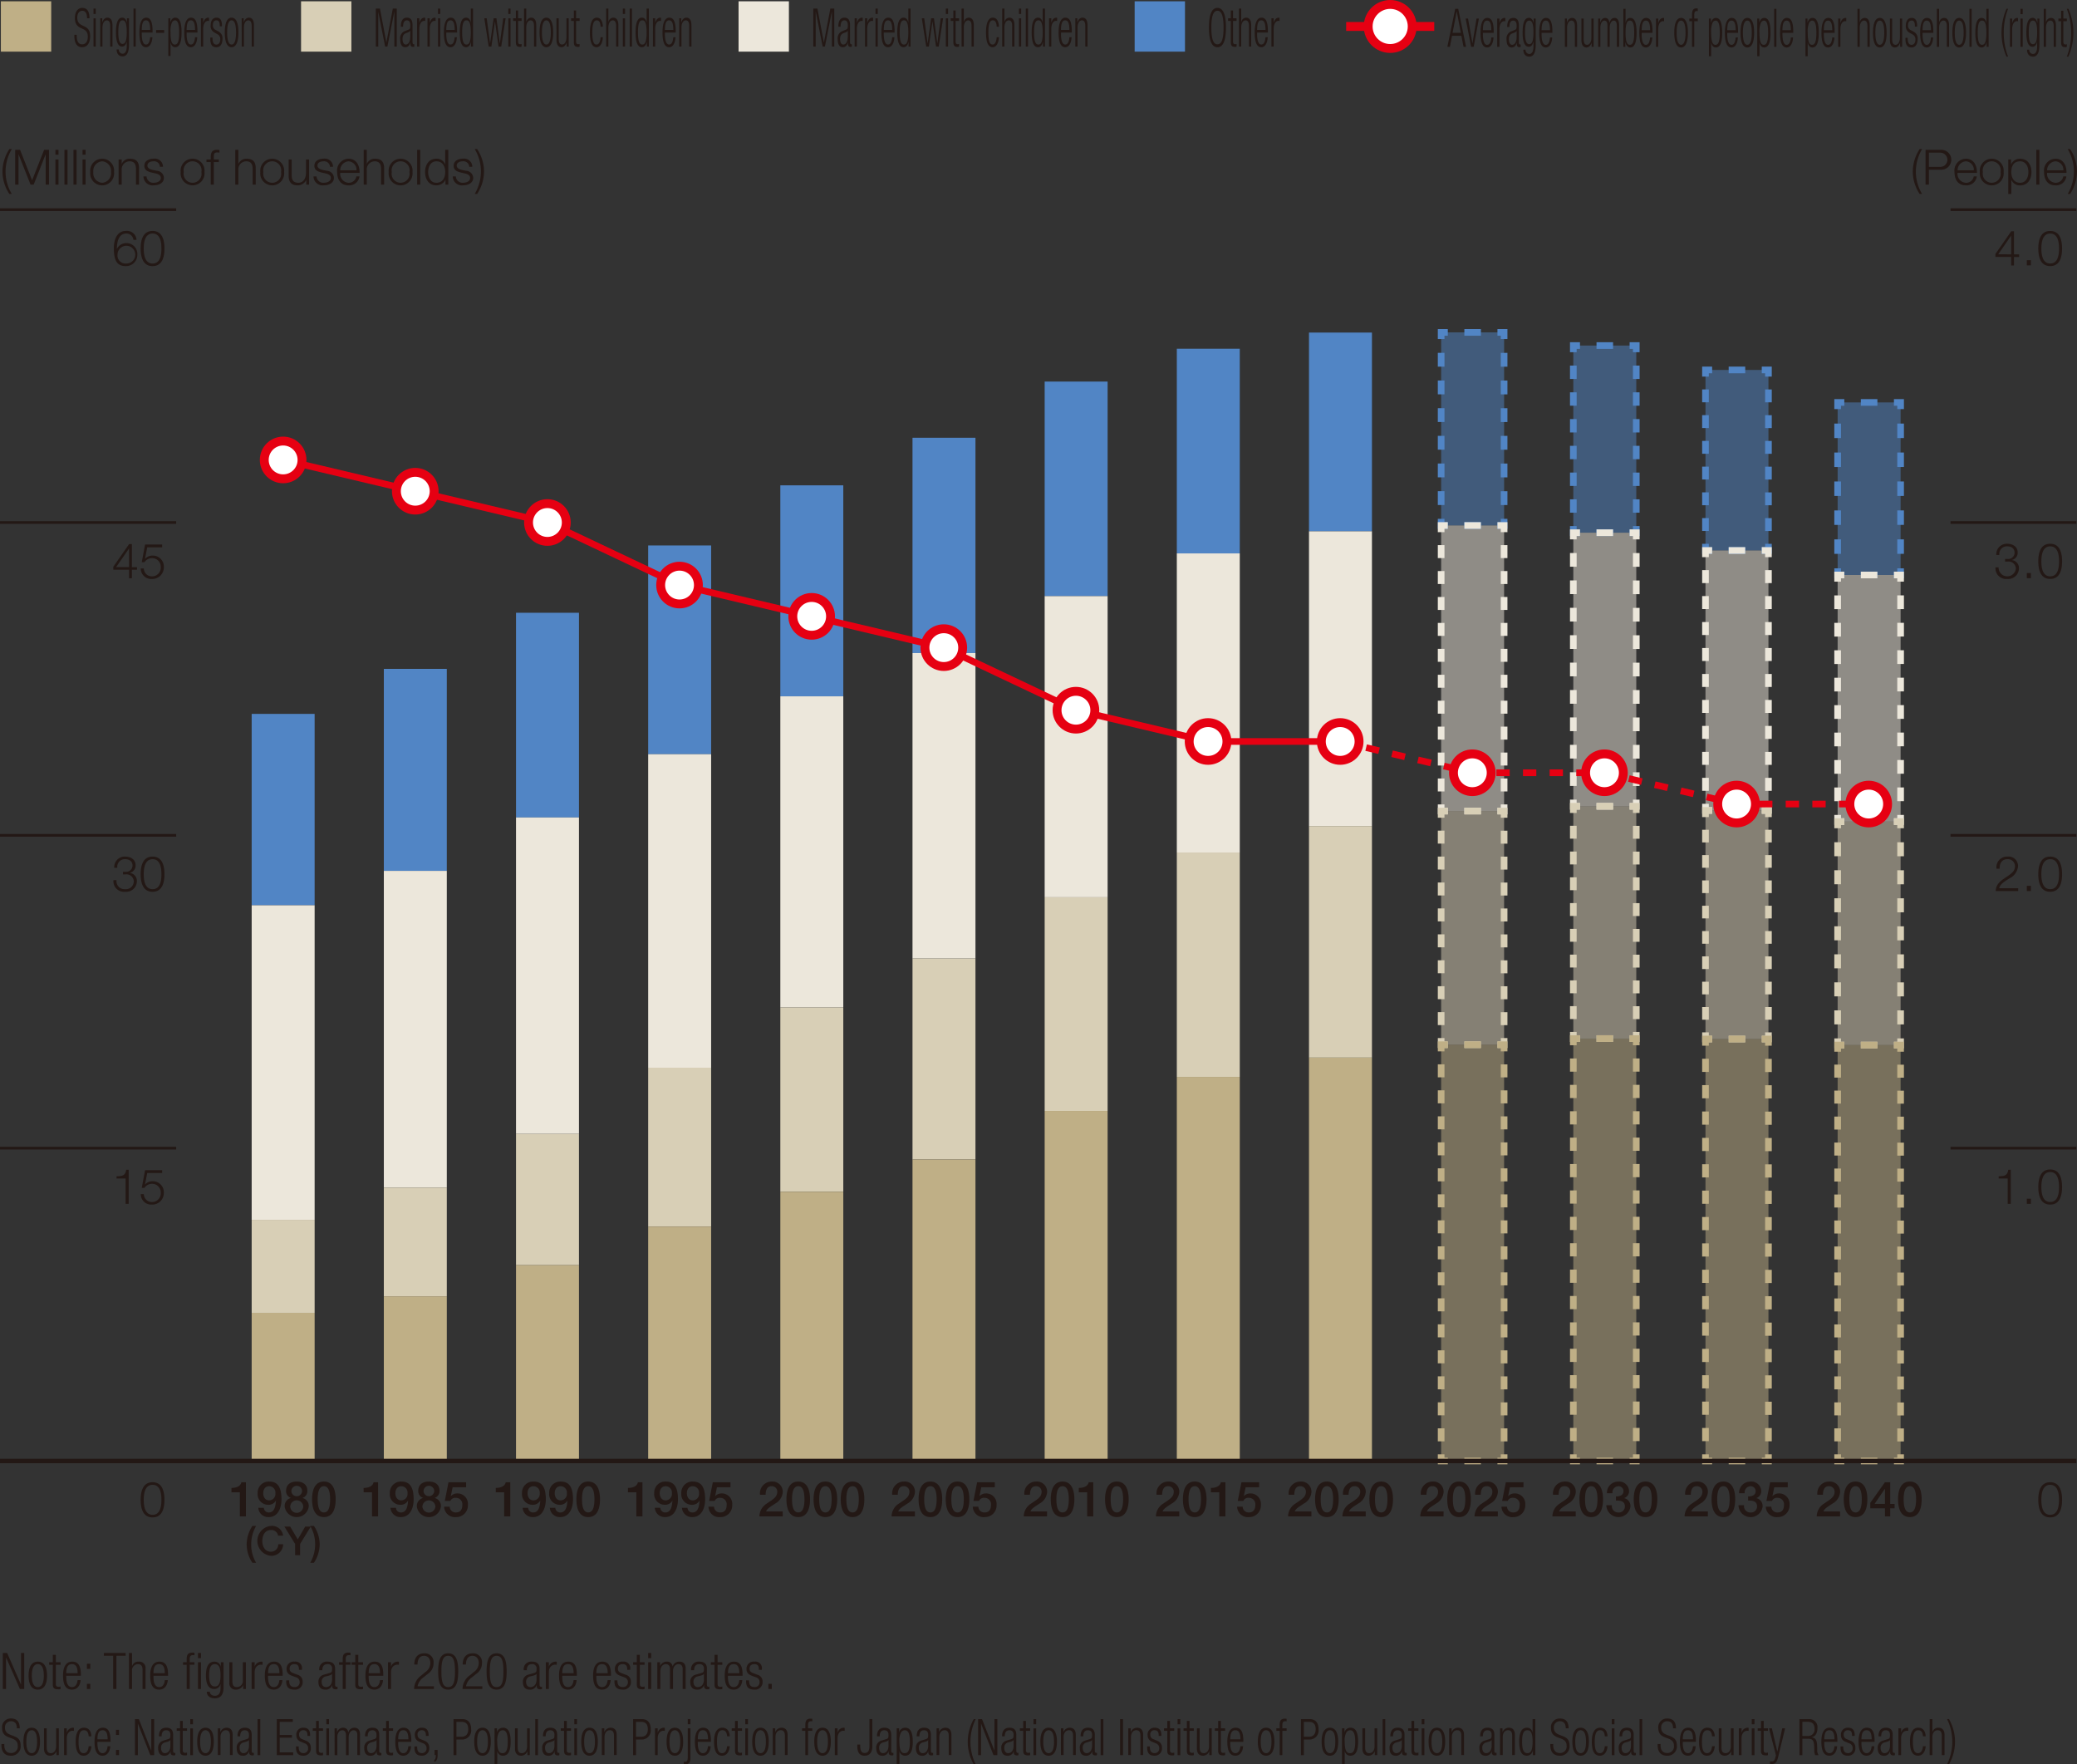 <svg xmlns="http://www.w3.org/2000/svg" viewBox="0 0 233.93 198.694"><rect x="0" y="0" width="233.93" height="198.694" fill="#333333" stroke="none"/><defs><style>.cls-2{fill:#231815}.cls-15,.cls-16,.cls-17,.cls-18,.cls-19,.cls-20,.cls-21,.cls-22,.cls-23,.cls-24,.cls-25,.cls-26,.cls-27,.cls-28,.cls-29,.cls-3,.cls-30,.cls-31,.cls-32,.cls-33,.cls-34,.cls-35,.cls-36,.cls-37,.cls-38,.cls-40{fill:none}.cls-3{stroke:#231815}.cls-15,.cls-16,.cls-17,.cls-18,.cls-19,.cls-20,.cls-21,.cls-22,.cls-23,.cls-24,.cls-25,.cls-26,.cls-27,.cls-28,.cls-29,.cls-3,.cls-30,.cls-31,.cls-32,.cls-33,.cls-34,.cls-35,.cls-36,.cls-37,.cls-38,.cls-40,.cls-9{stroke-miterlimit:10}.cls-3{stroke-width:.3px}.cls-13,.cls-4{fill:#bfaf86}.cls-12,.cls-5{fill:#d8cfb6}.cls-11,.cls-6{fill:#ece7db}.cls-10,.cls-7{fill:#5185c5}.cls-40,.cls-9{stroke:#e60012}.cls-9{fill:#fff}.cls-10,.cls-11,.cls-12,.cls-13{opacity:.5}.cls-14{mix-blend-mode:multiply}.cls-15,.cls-16,.cls-17,.cls-18,.cls-19,.cls-20{stroke:#5185c5}.cls-15,.cls-16,.cls-17,.cls-18,.cls-19,.cls-20,.cls-21,.cls-22,.cls-23,.cls-24,.cls-25,.cls-26,.cls-27,.cls-28,.cls-29,.cls-30,.cls-31,.cls-32,.cls-33,.cls-34,.cls-35,.cls-36,.cls-37,.cls-38,.cls-40{stroke-width:.75px}.cls-16,.cls-22,.cls-28,.cls-34{stroke-dasharray:1.864 1.864}.cls-17{stroke-dasharray:1.558 1.558}.cls-18{stroke-dasharray:1.506 1.506}.cls-19{stroke-dasharray:1.449 1.449}.cls-20{stroke-dasharray:1.63 1.63}.cls-21,.cls-22,.cls-23,.cls-24,.cls-25,.cls-26{stroke:#ece7db}.cls-23{stroke-dasharray:1.46 1.46}.cls-24{stroke-dasharray:1.543 1.543}.cls-25{stroke-dasharray:1.462 1.462}.cls-26{stroke-dasharray:1.545 1.545}.cls-27,.cls-28,.cls-29,.cls-30,.cls-31,.cls-32{stroke:#d8cfb6}.cls-29{stroke-dasharray:1.46 1.46}.cls-30{stroke-dasharray:1.451 1.451}.cls-31{stroke-dasharray:1.426 1.426}.cls-32{stroke-dasharray:1.578 1.578}.cls-33,.cls-34,.cls-35,.cls-36,.cls-37,.cls-38{stroke:#bfaf86}.cls-35{stroke-dasharray:1.464 1.464}.cls-36{stroke-dasharray:1.486 1.486}.cls-37{stroke-dasharray:1.485 1.485}.cls-38{stroke-dasharray:1.463 1.463}</style></defs><g style="isolation:isolate"><g id="レイヤー_2" data-name="レイヤー 2"><g id="レイヤー_4" data-name="レイヤー 4"><path class="cls-2" d="M1.055 21.842a4.6 4.6 0 0 1-.775-2.51 4.689 4.689 0 0 1 .775-2.544h.274a4.981 4.981 0 0 0-.7 2.67 4.839 4.839 0 0 0 .7 2.384ZM1.71 16.871h.55l1.356 3.439 1.352-3.439h.549v3.922h-.373V17.4h-.012l-1.34 3.39H3.44L2.1 17.4h-.016v3.39H1.71ZM6.242 16.871h.346v.555h-.346Zm0 1.087h.346v2.835h-.346ZM7.259 16.871h.346v3.922h-.346ZM8.277 16.871h.346v3.922h-.346ZM9.294 16.871h.347v.555h-.347Zm0 1.087h.347v2.835h-.347ZM12.845 19.376a1.349 1.349 0 1 1-2.681 0 1.349 1.349 0 1 1 2.681 0Zm-2.335 0a1.077 1.077 0 0 0 .994 1.208 1.078 1.078 0 0 0 1-1.208 1.079 1.079 0 0 0-1-1.209 1.078 1.078 0 0 0-.994 1.209ZM13.359 17.958h.346v.489h.011a.961.961 0 0 1 .906-.571c.8 0 1.038.418 1.038 1.094v1.823h-.346v-1.768c0-.49-.159-.858-.719-.858a.9.9 0 0 0-.89.973v1.653h-.346ZM18.015 18.788a.653.653 0 0 0-.742-.621c-.307 0-.669.121-.669.489 0 .308.351.417.587.478l.462.1a.831.831 0 0 1 .807.787c0 .615-.609.85-1.137.85a1.026 1.026 0 0 1-1.164-1h.346a.746.746 0 0 0 .835.708c.324 0 .774-.142.774-.538 0-.33-.307-.439-.621-.517l-.445-.1c-.45-.121-.791-.275-.791-.758 0-.577.566-.8 1.066-.8a.929.929 0 0 1 1.038.912ZM23.03 19.376a1.348 1.348 0 1 1-2.68 0 1.349 1.349 0 1 1 2.68 0Zm-2.335 0a1.013 1.013 0 1 0 1.989 0 1.014 1.014 0 1 0-1.989 0ZM24.644 18.25h-.561v2.543h-.346V18.25h-.483v-.292h.483V17.7c-.006-.488.132-.829.687-.829a1.77 1.77 0 0 1 .291.022v.3a1.378 1.378 0 0 0-.253-.028c-.384 0-.373.241-.379.549v.247h.561ZM26.5 16.871h.346v1.576h.01a.963.963 0 0 1 .907-.571c.8 0 1.038.418 1.038 1.094v1.823h-.346v-1.768c0-.49-.159-.858-.72-.858a.894.894 0 0 0-.889.973v1.653H26.5ZM32 19.376a1.349 1.349 0 1 1-2.681 0 1.349 1.349 0 1 1 2.681 0Zm-2.335 0a1.013 1.013 0 1 0 1.989 0 1.014 1.014 0 1 0-1.989 0ZM34.812 20.793h-.319v-.511h-.012a1.053 1.053 0 0 1-.977.593c-.714 0-.994-.417-.994-1.076v-1.841h.345V19.8c.017.512.209.78.759.78.593 0 .851-.559.851-1.137v-1.485h.347ZM37.166 18.788a.653.653 0 0 0-.741-.621c-.308 0-.671.121-.671.489 0 .308.352.417.588.478l.462.1a.831.831 0 0 1 .807.787c0 .615-.61.85-1.137.85a1.026 1.026 0 0 1-1.164-1h.345a.747.747 0 0 0 .835.708c.324 0 .775-.142.775-.538 0-.33-.307-.439-.62-.517l-.446-.1c-.45-.121-.791-.275-.791-.758 0-.577.566-.8 1.066-.8a.929.929 0 0 1 1.038.912ZM38.317 19.469a1.006 1.006 0 0 0 .934 1.115.863.863 0 0 0 .89-.724h.346a1.157 1.157 0 0 1-1.236 1.015c-.9 0-1.279-.691-1.279-1.5a1.327 1.327 0 0 1 1.279-1.5c.912 0 1.275.8 1.247 1.593Zm1.835-.291a.952.952 0 0 0-.9-1.011 1.007 1.007 0 0 0-.934 1.011ZM40.963 16.871h.346v1.576h.011a.961.961 0 0 1 .906-.571c.8 0 1.039.418 1.039 1.094v1.823h-.347v-1.768c0-.49-.159-.858-.719-.858a.9.9 0 0 0-.89.973v1.653h-.346ZM46.46 19.376a1.349 1.349 0 1 1-2.681 0 1.349 1.349 0 1 1 2.681 0Zm-2.335 0a1.013 1.013 0 1 0 1.989 0 1.014 1.014 0 1 0-1.989 0ZM46.985 16.871h.347v3.922h-.347ZM50.491 20.793h-.318v-.538h-.011a1.122 1.122 0 0 1-1.011.62c-.862 0-1.274-.7-1.274-1.5s.412-1.5 1.274-1.5a1.011 1.011 0 0 1 .983.621h.012v-1.625h.345Zm-1.34-.209c.736 0 .995-.62.995-1.208s-.259-1.209-.995-1.209c-.659 0-.928.621-.928 1.209s.269 1.208.928 1.208ZM52.852 18.788a.653.653 0 0 0-.742-.621c-.307 0-.67.121-.67.489 0 .308.352.417.588.478l.461.1a.831.831 0 0 1 .808.787c0 .615-.61.85-1.137.85a1.026 1.026 0 0 1-1.165-1h.346a.747.747 0 0 0 .835.708c.324 0 .775-.142.775-.538 0-.33-.308-.439-.621-.517l-.445-.1c-.45-.121-.791-.275-.791-.758 0-.577.566-.8 1.066-.8a.929.929 0 0 1 1.038.912ZM53.739 16.788a4.593 4.593 0 0 1 .775 2.511 4.683 4.683 0 0 1-.775 2.543h-.274a4.973 4.973 0 0 0 .7-2.669 4.846 4.846 0 0 0-.7-2.385ZM216.208 21.842a4.605 4.605 0 0 1-.774-2.51 4.688 4.688 0 0 1 .774-2.544h.275a4.981 4.981 0 0 0-.7 2.67 4.829 4.829 0 0 0 .7 2.384ZM216.875 16.871h1.741a1.121 1.121 0 1 1 0 2.241h-1.368v1.681h-.373Zm.373 1.923h1.286a.8.8 0 1 0 0-1.6h-1.286ZM220.477 19.469a1 1 0 0 0 .934 1.115.864.864 0 0 0 .89-.724h.345a1.156 1.156 0 0 1-1.235 1.015c-.9 0-1.28-.691-1.28-1.5a1.327 1.327 0 0 1 1.28-1.5c.911 0 1.275.8 1.247 1.593Zm1.835-.291a.953.953 0 0 0-.9-1.011 1.006 1.006 0 0 0-.934 1.011ZM225.666 19.376a1.349 1.349 0 1 1-2.681 0 1.349 1.349 0 1 1 2.681 0Zm-2.335 0a1.013 1.013 0 1 0 1.989 0 1.014 1.014 0 1 0-1.989 0ZM226.187 17.958h.318v.542h.011a1.059 1.059 0 0 1 1.01-.621c.863 0 1.275.7 1.275 1.5s-.412 1.5-1.275 1.5a1.011 1.011 0 0 1-.983-.62h-.011v1.587h-.345Zm1.339.209c-.763 0-.994.567-.994 1.209 0 .588.259 1.208.994 1.208.66 0 .929-.62.929-1.208s-.269-1.209-.929-1.209ZM229.349 16.871h.345v3.922h-.345ZM230.563 19.469a1.006 1.006 0 0 0 .935 1.115.864.864 0 0 0 .89-.724h.345a1.156 1.156 0 0 1-1.235 1.015c-.9 0-1.28-.691-1.28-1.5a1.327 1.327 0 0 1 1.28-1.5c.911 0 1.274.8 1.247 1.593Zm1.835-.291a.952.952 0 0 0-.9-1.011 1.007 1.007 0 0 0-.935 1.011ZM233.154 16.788a4.594 4.594 0 0 1 .776 2.511 4.676 4.676 0 0 1-.776 2.543h-.274a4.973 4.973 0 0 0 .7-2.669 4.836 4.836 0 0 0-.7-2.385ZM26.068 167.562c.527.006 1.027-.176 1.12-.638h.512v3.846h-.687v-2.714h-.945ZM29.719 169.8a.539.539 0 0 0 .561.527c.681 0 .758-.812.8-1.318l-.015-.009a.923.923 0 0 1-.829.462 1.186 1.186 0 0 1-1.214-1.3 1.242 1.242 0 0 1 1.324-1.312c1.087 0 1.357.889 1.357 2.01 0 .918-.363 1.989-1.451 1.989a1.117 1.117 0 0 1-1.159-1.05Zm-.071-1.643c0 .418.214.808.67.808a.721.721 0 0 0 .7-.808.708.708 0 0 0-.7-.785c-.456-.003-.67.365-.67.782ZM32.063 169.638a.917.917 0 0 1 .7-.94v-.01a.805.805 0 0 1-.544-.791c0-.654.434-1.049 1.2-1.049s1.2.395 1.2 1.049a.807.807 0 0 1-.544.791v.01a.917.917 0 0 1 .7.94 1.366 1.366 0 0 1-2.714 0Zm2.088 0a.733.733 0 0 0-1.462 0 .731.731 0 0 0 1.462 0Zm-1.335-1.708a.605.605 0 0 0 1.208 0 .6.6 0 0 0-1.208 0ZM37.807 168.847c0 .874-.225 2-1.329 2s-1.33-1.126-1.33-2 .226-2 1.33-2 1.329 1.127 1.329 2Zm-.626 0c0-.8-.154-1.478-.7-1.478s-.7.676-.7 1.478.153 1.477.7 1.477.7-.675.7-1.477ZM28.428 175.992a3.731 3.731 0 0 1-.648-2.075 3.839 3.839 0 0 1 .648-2.074h.419a4.159 4.159 0 0 0-.554 2.074 3.97 3.97 0 0 0 .554 2.075ZM31.322 172.941a.767.767 0 0 0-.8-.639c-.688 0-.977.607-.977 1.224s.289 1.224.977 1.224a.827.827 0 0 0 .819-.842h.55a1.318 1.318 0 0 1-1.369 1.3 1.69 1.69 0 0 1 0-3.366 1.254 1.254 0 0 1 1.364 1.1ZM33.239 173.872l-1.206-1.953h.652l.851 1.441.837-1.441H35l-1.2 1.953v1.261h-.563Z"/><path class="cls-2" d="M35.358 171.843a3.763 3.763 0 0 1 .648 2.079 3.8 3.8 0 0 1-.648 2.07h-.419a4.118 4.118 0 0 0 .554-2.07 3.987 3.987 0 0 0-.554-2.079ZM40.953 167.562c.527.006 1.027-.176 1.121-.638h.511v3.846H41.9v-2.714h-.945ZM44.6 169.8a.539.539 0 0 0 .561.527c.681 0 .758-.812.8-1.318L45.95 169a.921.921 0 0 1-.829.462 1.186 1.186 0 0 1-1.214-1.3 1.242 1.242 0 0 1 1.324-1.312c1.087 0 1.357.889 1.357 2.01 0 .918-.363 1.989-1.45 1.989a1.116 1.116 0 0 1-1.159-1.05Zm-.071-1.643c0 .418.215.808.67.808a.721.721 0 0 0 .7-.808.708.708 0 0 0-.7-.785c-.451-.003-.666.365-.666.782ZM46.949 169.638a.916.916 0 0 1 .7-.94v-.01a.807.807 0 0 1-.544-.791c0-.654.434-1.049 1.2-1.049s1.2.395 1.2 1.049a.807.807 0 0 1-.544.791v.01a.916.916 0 0 1 .7.94 1.365 1.365 0 0 1-2.713 0Zm2.087 0a.733.733 0 0 0-1.461 0 .731.731 0 0 0 1.461 0ZM47.7 167.93a.606.606 0 0 0 1.209 0 .6.6 0 0 0-1.209 0ZM50.512 166.924H52.5v.561h-1.521l-.2.978.011.011a.985.985 0 0 1 .708-.291 1.173 1.173 0 0 1 1.2 1.285 1.307 1.307 0 0 1-1.329 1.379 1.208 1.208 0 0 1-1.346-1.17h.626a.661.661 0 0 0 .709.647c.533 0 .714-.379.714-.845a.719.719 0 0 0-.73-.8.6.6 0 0 0-.621.351H50.1ZM55.839 167.562c.527.006 1.027-.176 1.12-.638h.512v3.846h-.687v-2.714h-.945ZM59.49 169.8a.539.539 0 0 0 .561.527c.681 0 .758-.812.8-1.318l-.015-.009a.923.923 0 0 1-.829.462 1.186 1.186 0 0 1-1.214-1.3 1.242 1.242 0 0 1 1.324-1.312c1.087 0 1.357.889 1.357 2.01 0 .918-.363 1.989-1.451 1.989a1.117 1.117 0 0 1-1.159-1.05Zm-.071-1.643c0 .418.214.808.67.808a.721.721 0 0 0 .7-.808.708.708 0 0 0-.7-.785c-.456-.003-.67.365-.67.782ZM62.548 169.8a.539.539 0 0 0 .561.527c.681 0 .758-.812.8-1.318L63.9 169a.925.925 0 0 1-.83.462 1.186 1.186 0 0 1-1.214-1.3 1.242 1.242 0 0 1 1.324-1.312c1.087 0 1.356.889 1.356 2.01 0 .918-.362 1.989-1.45 1.989a1.117 1.117 0 0 1-1.159-1.05Zm-.071-1.643c0 .418.214.808.67.808a.721.721 0 0 0 .7-.808.708.708 0 0 0-.7-.785c-.456-.003-.67.365-.67.782ZM67.578 168.847c0 .874-.225 2-1.329 2s-1.33-1.126-1.33-2 .226-2 1.33-2 1.329 1.127 1.329 2Zm-.626 0c0-.8-.154-1.478-.7-1.478s-.7.676-.7 1.478.153 1.477.7 1.477.7-.675.7-1.477ZM70.725 167.562c.527.006 1.027-.176 1.12-.638h.511v3.846h-.687v-2.714h-.944ZM74.376 169.8a.537.537 0 0 0 .561.527c.68 0 .757-.812.8-1.318l-.01-.011a.923.923 0 0 1-.829.462 1.186 1.186 0 0 1-1.214-1.3A1.241 1.241 0 0 1 75 166.848c1.088 0 1.357.889 1.357 2.01 0 .918-.363 1.989-1.45 1.989a1.116 1.116 0 0 1-1.159-1.05Zm-.071-1.643c0 .418.214.808.67.808a.721.721 0 0 0 .7-.808.708.708 0 0 0-.7-.785c-.456-.003-.67.365-.67.782ZM77.434 169.8a.538.538 0 0 0 .56.527c.682 0 .758-.812.8-1.318L78.78 169a.924.924 0 0 1-.83.462 1.187 1.187 0 0 1-1.214-1.3 1.242 1.242 0 0 1 1.325-1.312c1.086 0 1.356.889 1.356 2.01 0 .918-.362 1.989-1.45 1.989a1.117 1.117 0 0 1-1.159-1.05Zm-.072-1.643c0 .418.215.808.671.808a.72.72 0 0 0 .7-.808.707.707 0 0 0-.7-.785c-.456-.003-.671.365-.671.782ZM80.283 166.924h1.988v.561H80.75l-.2.978.011.011a.987.987 0 0 1 .708-.291 1.173 1.173 0 0 1 1.2 1.285 1.307 1.307 0 0 1-1.329 1.379 1.207 1.207 0 0 1-1.346-1.17h.626a.66.66 0 0 0 .709.647c.532 0 .714-.379.714-.845a.72.72 0 0 0-.731-.8.6.6 0 0 0-.621.351h-.626ZM88.159 170.77h-2.626a1.726 1.726 0 0 1 .846-1.456c.5-.363 1.148-.664 1.159-1.263a.608.608 0 0 0-.647-.682c-.5 0-.644.423-.66.961H85.6a1.318 1.318 0 0 1 1.325-1.482 1.142 1.142 0 0 1 1.236 1.18 1.609 1.609 0 0 1-.857 1.3c-.446.308-.912.544-1.022.884h1.873ZM91.233 168.847c0 .874-.224 2-1.329 2s-1.329-1.126-1.329-2 .225-2 1.329-2 1.329 1.127 1.329 2Zm-.626 0c0-.8-.153-1.478-.7-1.478s-.7.676-.7 1.478.154 1.477.7 1.477.7-.675.7-1.477ZM94.292 168.847c0 .874-.226 2-1.329 2s-1.33-1.126-1.33-2 .225-2 1.33-2 1.329 1.127 1.329 2Zm-.626 0c0-.8-.154-1.478-.7-1.478s-.7.676-.7 1.478.153 1.477.7 1.477.7-.675.7-1.477ZM97.35 168.847c0 .874-.226 2-1.329 2s-1.331-1.126-1.331-2 .226-2 1.331-2 1.329 1.127 1.329 2Zm-.626 0c0-.8-.155-1.478-.7-1.478s-.7.676-.7 1.478.154 1.477.7 1.477.7-.675.7-1.477ZM103.044 170.77h-2.625a1.722 1.722 0 0 1 .846-1.456c.5-.363 1.147-.664 1.159-1.263a.61.61 0 0 0-.649-.682c-.494 0-.642.423-.659.961h-.626a1.318 1.318 0 0 1 1.323-1.482 1.142 1.142 0 0 1 1.237 1.18 1.608 1.608 0 0 1-.858 1.3c-.444.308-.911.544-1.021.884h1.873ZM106.119 168.847c0 .874-.225 2-1.33 2s-1.329-1.126-1.329-2 .226-2 1.329-2 1.33 1.127 1.33 2Zm-.627 0c0-.8-.153-1.478-.7-1.478s-.7.676-.7 1.478.154 1.477.7 1.477.7-.675.7-1.477ZM109.177 168.847c0 .874-.225 2-1.329 2s-1.329-1.126-1.329-2 .224-2 1.329-2 1.329 1.127 1.329 2Zm-.626 0c0-.8-.155-1.478-.7-1.478s-.7.676-.7 1.478.153 1.477.7 1.477.7-.675.7-1.477ZM110.054 166.924h1.988v.561h-1.521l-.2.978.011.011a.985.985 0 0 1 .709-.291 1.172 1.172 0 0 1 1.2 1.285 1.307 1.307 0 0 1-1.329 1.379 1.208 1.208 0 0 1-1.346-1.17h.626a.661.661 0 0 0 .709.647c.533 0 .714-.379.714-.845a.718.718 0 0 0-.73-.8.6.6 0 0 0-.621.351h-.626ZM117.93 170.77h-2.625a1.723 1.723 0 0 1 .845-1.456c.5-.363 1.148-.664 1.16-1.263a.61.61 0 0 0-.649-.682c-.494 0-.642.423-.659.961h-.626a1.318 1.318 0 0 1 1.323-1.482 1.142 1.142 0 0 1 1.237 1.18 1.608 1.608 0 0 1-.858 1.3c-.444.308-.911.544-1.021.884h1.873ZM121.005 168.847c0 .874-.226 2-1.33 2s-1.329-1.126-1.329-2 .225-2 1.329-2 1.33 1.127 1.33 2Zm-.627 0c0-.8-.153-1.478-.7-1.478s-.7.676-.7 1.478.154 1.477.7 1.477.7-.675.7-1.477ZM121.5 167.562c.527.006 1.027-.176 1.121-.638h.511v3.846h-.687v-2.714h-.945ZM127.12 168.847c0 .874-.224 2-1.329 2s-1.329-1.126-1.329-2 .225-2 1.329-2 1.329 1.127 1.329 2Zm-.626 0c0-.8-.154-1.478-.7-1.478s-.7.676-.7 1.478.153 1.477.7 1.477.7-.675.7-1.477ZM132.815 170.77h-2.625a1.724 1.724 0 0 1 .846-1.456c.5-.363 1.148-.664 1.159-1.263a.609.609 0 0 0-.648-.682c-.494 0-.643.423-.659.961h-.626a1.318 1.318 0 0 1 1.323-1.482 1.142 1.142 0 0 1 1.236 1.18 1.609 1.609 0 0 1-.857 1.3c-.444.308-.911.544-1.022.884h1.873ZM135.891 168.847c0 .874-.226 2-1.33 2s-1.33-1.126-1.33-2 .226-2 1.33-2 1.33 1.127 1.33 2Zm-.627 0c0-.8-.154-1.478-.7-1.478s-.7.676-.7 1.478.155 1.477.7 1.477.7-.675.7-1.477ZM136.383 167.562c.527.006 1.027-.176 1.121-.638h.511v3.846h-.687v-2.714h-.945ZM139.825 166.924h1.988v.561h-1.521l-.2.978.01.011a.987.987 0 0 1 .709-.291 1.173 1.173 0 0 1 1.2 1.285 1.307 1.307 0 0 1-1.329 1.379 1.207 1.207 0 0 1-1.346-1.17h.626a.661.661 0 0 0 .709.647c.533 0 .714-.379.714-.845a.719.719 0 0 0-.731-.8.6.6 0 0 0-.621.351h-.626ZM147.7 170.77h-2.625a1.722 1.722 0 0 1 .846-1.456c.5-.363 1.147-.664 1.158-1.263a.608.608 0 0 0-.647-.682c-.5 0-.644.423-.66.961h-.627a1.318 1.318 0 0 1 1.325-1.482 1.142 1.142 0 0 1 1.236 1.18 1.609 1.609 0 0 1-.857 1.3c-.446.308-.912.544-1.022.884h1.873ZM150.775 168.847c0 .874-.224 2-1.329 2s-1.329-1.126-1.329-2 .225-2 1.329-2 1.329 1.127 1.329 2Zm-.626 0c0-.8-.153-1.478-.7-1.478s-.7.676-.7 1.478.154 1.477.7 1.477.7-.675.7-1.477ZM153.817 170.77h-2.626a1.726 1.726 0 0 1 .846-1.456c.5-.363 1.149-.664 1.16-1.263a.609.609 0 0 0-.648-.682c-.494 0-.643.423-.659.961h-.626a1.317 1.317 0 0 1 1.323-1.482 1.142 1.142 0 0 1 1.236 1.18 1.609 1.609 0 0 1-.857 1.3c-.445.308-.911.544-1.022.884h1.873ZM156.892 168.847c0 .874-.226 2-1.33 2s-1.33-1.126-1.33-2 .226-2 1.33-2 1.33 1.127 1.33 2Zm-.626 0c0-.8-.155-1.478-.7-1.478s-.7.676-.7 1.478.154 1.477.7 1.477.7-.675.7-1.477ZM162.587 170.77h-2.626a1.726 1.726 0 0 1 .846-1.456c.5-.363 1.148-.664 1.159-1.263a.608.608 0 0 0-.648-.682c-.5 0-.643.423-.659.961h-.627a1.318 1.318 0 0 1 1.324-1.482 1.142 1.142 0 0 1 1.237 1.18 1.608 1.608 0 0 1-.858 1.3c-.445.308-.912.544-1.021.884h1.873ZM165.661 168.847c0 .874-.224 2-1.329 2s-1.329-1.126-1.329-2 .225-2 1.329-2 1.329 1.127 1.329 2Zm-.626 0c0-.8-.153-1.478-.7-1.478s-.7.676-.7 1.478.154 1.477.7 1.477.7-.675.7-1.477ZM168.7 170.77h-2.626a1.726 1.726 0 0 1 .846-1.456c.5-.363 1.148-.664 1.159-1.263a.608.608 0 0 0-.647-.682c-.5 0-.644.423-.66.961h-.627a1.318 1.318 0 0 1 1.325-1.482 1.142 1.142 0 0 1 1.236 1.18 1.609 1.609 0 0 1-.857 1.3c-.446.308-.913.544-1.022.884h1.873ZM169.6 166.924h1.988v.561h-1.522l-.2.978.012.011a.985.985 0 0 1 .708-.291 1.173 1.173 0 0 1 1.2 1.285 1.307 1.307 0 0 1-1.329 1.379 1.208 1.208 0 0 1-1.346-1.17h.626a.66.66 0 0 0 .709.647c.532 0 .714-.379.714-.845a.719.719 0 0 0-.73-.8.6.6 0 0 0-.621.351h-.626ZM177.473 170.77h-2.626a1.728 1.728 0 0 1 .845-1.456c.5-.363 1.149-.664 1.16-1.263a.609.609 0 0 0-.648-.682c-.5 0-.643.423-.659.961h-.627a1.318 1.318 0 0 1 1.324-1.482 1.142 1.142 0 0 1 1.237 1.18 1.608 1.608 0 0 1-.858 1.3c-.445.308-.912.544-1.021.884h1.873ZM180.547 168.847c0 .874-.225 2-1.329 2s-1.329-1.126-1.329-2 .224-2 1.329-2 1.329 1.127 1.329 2Zm-.626 0c0-.8-.153-1.478-.7-1.478s-.7.676-.7 1.478.154 1.477.7 1.477.7-.675.7-1.477ZM182 168.518c.418.016.852-.132.852-.6a.55.55 0 0 0-.6-.544.684.684 0 0 0-.637.785h-.627a1.253 1.253 0 0 1 1.275-1.306 1.1 1.1 0 0 1 1.214 1.027.811.811 0 0 1-.543.823v.012a.907.907 0 0 1 .7.961 1.364 1.364 0 0 1-2.714-.165h.626a.708.708 0 0 0 .726.818.671.671 0 0 0 .736-.686c0-.6-.511-.676-1.006-.653ZM186.663 168.847c0 .874-.225 2-1.329 2s-1.33-1.126-1.33-2 .225-2 1.33-2 1.329 1.127 1.329 2Zm-.626 0c0-.8-.154-1.478-.7-1.478s-.7.676-.7 1.478.153 1.477.7 1.477.7-.675.7-1.477ZM192.357 170.77h-2.625a1.726 1.726 0 0 1 .846-1.456c.5-.363 1.149-.664 1.159-1.263a.609.609 0 0 0-.647-.682c-.5 0-.644.423-.66.961h-.63a1.318 1.318 0 0 1 1.323-1.482 1.142 1.142 0 0 1 1.236 1.18 1.609 1.609 0 0 1-.857 1.3c-.444.308-.911.544-1.022.884h1.873ZM195.433 168.847c0 .874-.226 2-1.329 2s-1.331-1.126-1.331-2 .226-2 1.331-2 1.329 1.127 1.329 2Zm-.626 0c0-.8-.155-1.478-.7-1.478s-.7.676-.7 1.478.155 1.477.7 1.477.7-.675.7-1.477ZM196.887 168.518c.418.016.851-.132.851-.6a.55.55 0 0 0-.6-.544.685.685 0 0 0-.637.785h-.626a1.252 1.252 0 0 1 1.274-1.306 1.1 1.1 0 0 1 1.214 1.027.81.81 0 0 1-.544.823v.012a.907.907 0 0 1 .7.961 1.363 1.363 0 0 1-2.713-.165h.626a.708.708 0 0 0 .725.818.672.672 0 0 0 .737-.686c0-.6-.512-.676-1.006-.653ZM199.367 166.924h1.988v.561h-1.521l-.2.978.011.011a.985.985 0 0 1 .708-.291 1.173 1.173 0 0 1 1.2 1.285 1.307 1.307 0 0 1-1.329 1.379 1.207 1.207 0 0 1-1.345-1.17h.625a.66.66 0 0 0 .709.647c.533 0 .715-.379.715-.845a.72.72 0 0 0-.731-.8.6.6 0 0 0-.621.351h-.627ZM207.243 170.77h-2.625a1.722 1.722 0 0 1 .846-1.456c.5-.363 1.147-.664 1.159-1.263a.609.609 0 0 0-.648-.682c-.5 0-.643.423-.66.961h-.626a1.318 1.318 0 0 1 1.324-1.482 1.142 1.142 0 0 1 1.236 1.18 1.609 1.609 0 0 1-.857 1.3c-.445.308-.912.544-1.022.884h1.873ZM210.318 168.847c0 .874-.225 2-1.33 2s-1.329-1.126-1.329-2 .226-2 1.329-2 1.33 1.127 1.33 2Zm-.627 0c0-.8-.153-1.478-.7-1.478s-.7.676-.7 1.478.154 1.477.7 1.477.7-.675.7-1.477ZM213.387 169.858h-.494v.912h-.593v-.912h-1.649v-.621l1.649-2.313h.593v2.439h.494Zm-2.252-.5h1.165v-1.691h-.012ZM216.434 168.847c0 .874-.225 2-1.33 2s-1.329-1.126-1.329-2 .225-2 1.329-2 1.33 1.127 1.33 2Zm-.626 0c0-.8-.155-1.478-.7-1.478s-.7.676-.7 1.478.154 1.477.7 1.477.7-.675.7-1.477Z"/><path class="cls-3" d="M0 129.3h19.843"/><path class="cls-2" d="M13.13 132.471c.6-.022.978-.033 1.083-.741h.28v3.845h-.347v-2.857H13.13ZM16.2 134.476a.9.9 0 0 0 .945.89.979.979 0 0 0 .96-1.049.965.965 0 0 0-.982-1 1.015 1.015 0 0 0-.857.456h-.3l.373-1.994h1.923v.319h-1.678l-.247 1.274.011.011a1.105 1.105 0 0 1 .813-.357 1.242 1.242 0 0 1 1.291 1.329 1.3 1.3 0 0 1-1.335 1.3 1.176 1.176 0 0 1-1.263-1.181Z"/><path class="cls-3" d="M0 94.071h19.843"/><path class="cls-2" d="M13.125 99.12a.9.9 0 0 0 .961 1.016.894.894 0 0 0 .983-.851.815.815 0 0 0-.923-.813h-.291v-.291h.291a.718.718 0 0 0 .781-.7c0-.506-.379-.726-.841-.726a.849.849 0 0 0-.873.973h-.346a1.181 1.181 0 0 1 1.214-1.264c.6 0 1.192.3 1.192.978a.832.832 0 0 1-.648.852v.01a.9.9 0 0 1 .791.95 1.2 1.2 0 0 1-1.324 1.171 1.188 1.188 0 0 1-1.313-1.308ZM18.523 98.445c0 .9-.219 1.983-1.34 1.983s-1.34-1.083-1.34-1.978.219-1.983 1.34-1.983 1.34 1.082 1.34 1.978Zm-2.335 0c0 .67.116 1.691 1 1.691s.994-1.021.994-1.691-.115-1.687-.994-1.687-1 1.022-1 1.687Z"/><path class="cls-3" d="M0 58.841h19.843"/><path class="cls-2" d="m12.763 63.824 1.779-2.554h.313v2.6h.577v.291h-.577v.956h-.318v-.956h-1.774Zm1.774.044v-2.092h-.011l-1.45 2.092ZM16.2 64.017a.9.9 0 0 0 .945.889.978.978 0 0 0 .96-1.048.965.965 0 0 0-.982-1 1.015 1.015 0 0 0-.857.456h-.3l.373-1.995h1.923v.319h-1.678l-.247 1.275.011.011a1.1 1.1 0 0 1 .813-.357 1.241 1.241 0 0 1 1.291 1.333 1.3 1.3 0 0 1-1.335 1.3 1.176 1.176 0 0 1-1.263-1.181Z"/><path class="cls-3" d="M0 23.611h19.843"/><path class="cls-2" d="M15.025 27.013a.779.779 0 0 0-.8-.714c-.9 0-1.06 1.021-1.06 1.719h.01a1.147 1.147 0 0 1 1.022-.637 1.212 1.212 0 0 1 1.269 1.285 1.261 1.261 0 0 1-1.3 1.3c-.934 0-1.346-.544-1.346-2.043 0-.456.116-1.917 1.373-1.917a1.065 1.065 0 0 1 1.182 1.005Zm-1.79 1.676a.9.9 0 0 0 .961.988 1 1 0 1 0-.961-.988ZM18.523 27.986c0 .9-.219 1.982-1.34 1.982s-1.34-1.082-1.34-1.977.219-1.983 1.34-1.983 1.34 1.082 1.34 1.978Zm-2.335 0c0 .669.116 1.691 1 1.691s.994-1.022.994-1.691-.115-1.687-.994-1.687-1 1.021-1 1.687ZM18.523 168.9c0 .9-.219 1.983-1.34 1.983s-1.34-1.083-1.34-1.978.219-1.983 1.34-1.983 1.34 1.086 1.34 1.978Zm-2.335 0c0 .67.116 1.691 1 1.691s.994-1.021.994-1.691-.115-1.687-.994-1.687-1 1.026-1 1.687ZM232.251 168.9c0 .9-.22 1.983-1.341 1.983s-1.34-1.083-1.34-1.978.22-1.983 1.34-1.983 1.341 1.086 1.341 1.978Zm-2.335 0c0 .67.115 1.691.994 1.691s.994-1.021.994-1.691-.115-1.687-.994-1.687-.994 1.026-.994 1.687Z"/><path class="cls-3" d="M219.685 23.611h14.173"/><path class="cls-2" d="m224.741 28.6 1.78-2.554h.313v2.6h.577v.291h-.577v.956h-.318v-.963h-1.775Zm1.775.044v-2.098h-.011l-1.45 2.093ZM228.277 29.886V29.3h.461v.582ZM232.251 27.986c0 .9-.22 1.982-1.34 1.982s-1.341-1.082-1.341-1.977.22-1.983 1.341-1.983 1.34 1.082 1.34 1.978Zm-2.335 0c0 .669.116 1.691 1 1.691s.994-1.022.994-1.691-.115-1.687-.994-1.687-1 1.021-1 1.687Z"/><path class="cls-3" d="M219.685 58.841h14.173"/><path class="cls-2" d="M225.1 63.89a.977.977 0 0 0 1.945.165.816.816 0 0 0-.923-.813h-.292v-.291h.292a.717.717 0 0 0 .779-.7c0-.506-.379-.726-.84-.726a.85.85 0 0 0-.874.973h-.345a1.181 1.181 0 0 1 1.214-1.264c.6 0 1.192.3 1.192.978a.832.832 0 0 1-.648.852v.01a.9.9 0 0 1 .791.951 1.2 1.2 0 0 1-1.325 1.17 1.188 1.188 0 0 1-1.312-1.308ZM228.277 65.115v-.582h.461v.582ZM232.251 63.215c0 .9-.22 1.983-1.34 1.983s-1.341-1.083-1.341-1.978.22-1.983 1.341-1.983 1.34 1.082 1.34 1.978Zm-2.335 0c0 .67.116 1.691 1 1.691s.994-1.021.994-1.691-.115-1.687-.994-1.687-1 1.022-1 1.687Z"/><path class="cls-3" d="M219.685 94.071h14.173"/><path class="cls-2" d="M227.307 100.345h-2.533c.028-1.142 1.2-1.422 1.851-2.076a.957.957 0 0 0 .319-.725.791.791 0 0 0-.862-.786c-.632 0-.879.506-.868 1.072h-.347a1.186 1.186 0 0 1 1.231-1.363 1.065 1.065 0 0 1 1.192 1.082 1.69 1.69 0 0 1-.967 1.368c-.373.253-1.06.593-1.153 1.11h2.137ZM228.277 100.345v-.582h.461v.582ZM232.251 98.445c0 .9-.22 1.983-1.34 1.983s-1.341-1.083-1.341-1.978.22-1.983 1.341-1.983 1.34 1.082 1.34 1.978Zm-2.335 0c0 .67.116 1.691 1 1.691s.994-1.021.994-1.691-.115-1.687-.994-1.687-1 1.022-1 1.687Z"/><path class="cls-3" d="M219.685 129.3h14.173"/><path class="cls-2" d="M225.109 132.471c.6-.022.978-.033 1.082-.741h.281v3.845h-.346v-2.857h-1.017ZM228.277 135.575v-.582h.461v.582ZM232.251 133.674c0 .9-.22 1.983-1.34 1.983s-1.341-1.082-1.341-1.977.22-1.983 1.341-1.983 1.34 1.082 1.34 1.977Zm-2.335 0c0 .67.116 1.692 1 1.692s.994-1.022.994-1.692-.115-1.686-.994-1.686-1 1.021-1 1.686Z"/><path class="cls-4" d="M.098.146h5.669v5.669H.098z"/><path class="cls-2" d="M9.805 2.06c0-.527-.172-.845-.537-.845s-.566.342-.566.768c0 1.276 1.451.575 1.451 2.08 0 .828-.361 1.254-.906 1.254-.562 0-.872-.432-.872-1.271V3.92h.268v.162c0 .546.2.911.6.911.377 0 .646-.27.646-.869 0-1.272-1.452-.546-1.452-2.1 0-.671.306-1.133.827-1.133.558 0 .814.408.814 1.169ZM10.533.964h.252v.611h-.252Zm0 1.1h.252v3.181h-.252ZM11.289 2.06h.226v.445h.009c.126-.355.344-.516.57-.516.341 0 .571.252.571.851v2.405h-.251v-2.3c0-.437-.126-.653-.382-.653-.294 0-.491.323-.491.815v2.138h-.252ZM14.3 2.06h.227v2.957c0 .881-.227 1.331-.73 1.331-.432 0-.659-.324-.663-.779h.252a.437.437 0 0 0 .419.48c.306 0 .47-.306.47-.871v-.5h-.005c-.08.39-.29.57-.52.57-.345 0-.689-.324-.689-1.6 0-1.1.223-1.661.713-1.661.244 0 .441.2.521.563h.005Zm-.5 2.885c.3 0 .474-.312.474-1.331S14.1 2.289 13.8 2.289s-.474.311-.474 1.325.18 1.331.474 1.331ZM15.035.964h.252v4.281h-.252ZM17.164 4.189c-.039.678-.3 1.128-.718 1.128-.47 0-.747-.468-.747-1.667 0-1.1.277-1.661.768-1.661s.718.485.718 1.547v.132h-1.218v.15c0 .917.227 1.2.474 1.2.265 0 .429-.27.471-.828Zm-.248-.821c-.009-.792-.164-1.079-.475-1.079s-.465.287-.474 1.079ZM18.491 3.38v.32h-.911v-.32ZM18.954 2.06h.226v.456h.008c.08-.294.265-.527.55-.527.5 0 .709.563.709 1.667s-.222 1.661-.713 1.661c-.277 0-.466-.216-.52-.552h-.008V6.3h-.252Zm.747.229a.421.421 0 0 0-.353.281 2.56 2.56 0 0 0-.142 1.086c0 1.175.23 1.361.486 1.361s.487-.186.487-1.361c0-1.156-.235-1.367-.479-1.367ZM22.216 4.189c-.038.678-.3 1.128-.718 1.128-.47 0-.747-.468-.747-1.667 0-1.1.277-1.661.768-1.661s.718.485.718 1.547v.132H21.02v.15c0 .917.226 1.2.474 1.2.264 0 .428-.27.47-.828Zm-.248-.821c-.009-.792-.164-1.079-.474-1.079s-.466.287-.474 1.079ZM22.632 2.06h.252v.5h.009c.1-.353.3-.569.562-.569a.231.231 0 0 1 .088.018v.359a.451.451 0 0 0-.122-.018c-.276 0-.537.288-.537.906v1.989h-.252ZM24.153 3.662a.793.793 0 0 1-.428-.756c0-.653.285-.917.663-.917.42 0 .612.306.612.887v.09h-.251v-.09c0-.413-.134-.587-.365-.587-.294 0-.407.221-.407.539a.529.529 0 0 0 .3.534l.365.2a.848.848 0 0 1 .416.81c0 .546-.219.948-.689.948s-.684-.27-.684-.99v-.1h.252v.084c0 .468.143.708.428.708.269 0 .441-.216.441-.57a.589.589 0 0 0-.3-.587ZM26.084 1.989c.492 0 .769.558.769 1.661s-.277 1.667-.769 1.667-.767-.558-.767-1.667.277-1.661.767-1.661Zm0 3.028c.282 0 .5-.348.5-1.367s-.218-1.361-.5-1.361-.5.347-.5 1.361.216 1.367.5 1.367ZM27.223 2.06h.227v.445h.008c.126-.355.344-.516.571-.516.34 0 .571.252.571.851v2.405h-.252v-2.3c0-.437-.126-.653-.382-.653-.294 0-.491.323-.491.815v2.138h-.252Z"/><path class="cls-5" d="M33.907.146h5.669v5.669h-5.669z"/><path class="cls-2" d="M42.326.964h.466l.722 3.8h.008l.722-3.8h.441v4.281h-.269V1.323h-.009l-.776 3.922h-.252L42.6 1.323v3.922h-.269ZM45.145 3.008c0-.654.218-1.019.688-1.019s.629.342.629.845v1.883c0 .18.042.264.13.264h.072v.264a.265.265 0 0 1-.118.036c-.2 0-.323-.066-.323-.4v-.104h-.009c-.1.42-.327.54-.574.54-.39 0-.567-.348-.567-.9a.862.862 0 0 1 .449-.882L46 3.343c.176-.071.214-.131.214-.5 0-.408-.159-.551-.386-.551-.3 0-.428.258-.428.719Zm1.065.438h-.01c-.025.107-.168.174-.268.21l-.21.078c-.252.1-.382.281-.382.659s.134.624.352.624c.306 0 .516-.33.516-.9ZM46.979 2.06h.252v.5h.009c.1-.353.3-.569.562-.569a.227.227 0 0 1 .088.018v.359a.449.449 0 0 0-.121-.018c-.277 0-.538.288-.538.906v1.989h-.252ZM48.147 2.06h.253v.5h.008c.1-.353.3-.569.563-.569a.235.235 0 0 1 .088.018v.359a.451.451 0 0 0-.122-.018c-.277 0-.537.288-.537.906v1.989h-.252ZM49.332.964h.251v.611h-.251Zm0 1.1h.251v3.181h-.251ZM51.46 4.189c-.038.678-.3 1.128-.718 1.128-.47 0-.747-.468-.747-1.667 0-1.1.277-1.661.768-1.661s.718.485.718 1.547v.132h-1.217v.15c0 .917.226 1.2.474 1.2.264 0 .428-.27.47-.828Zm-.248-.821c-.008-.792-.164-1.079-.474-1.079s-.466.287-.474 1.079ZM53.052 4.717h-.009c-.067.366-.281.6-.545.6-.491 0-.714-.564-.714-1.667s.223-1.661.714-1.661c.276 0 .465.216.52.552h.008V.964h.252v4.281h-.226Zm-.512.3c.255 0 .486-.186.486-1.367s-.226-1.361-.486-1.361-.487.185-.487 1.361.235 1.367.487 1.367ZM54.548 2.06h.268l.378 2.825h.006l.4-2.825h.311l.377 2.825h.012l.38-2.825h.268l-.495 3.185h-.3l-.4-2.824h-.008l-.4 2.824h-.3ZM57.252.964h.248v.611h-.252Zm0 1.1h.248v3.181h-.252ZM58.1 2.36h-.307v-.3h.307v-.881h.252v.881h.394v.3h-.394v2.285c0 .252.075.336.239.336a.383.383 0 0 0 .155-.036v.3a.305.305 0 0 1-.176.036c-.34 0-.47-.132-.47-.558ZM59.021.964h.251v1.541h.009a.57.57 0 0 1 .545-.516c.341 0 .571.252.571.851v2.405h-.251v-2.3c0-.437-.126-.653-.382-.653-.294 0-.492.323-.492.815v2.138h-.251ZM61.536 1.989c.491 0 .768.558.768 1.661s-.277 1.667-.768 1.667-.768-.558-.768-1.667.277-1.661.768-1.661Zm0 3.028c.281 0 .5-.348.5-1.367s-.218-1.361-.5-1.361-.5.347-.5 1.361.219 1.367.5 1.367ZM62.674 2.06h.252V4.3c0 .516.122.714.386.714.286 0 .487-.324.487-.815V2.06h.252v3.185h-.227V4.8h-.008c-.126.354-.344.516-.571.516-.34 0-.571-.252-.571-.852ZM64.632 2.36h-.307v-.3h.307v-.881h.251v.881h.4v.3h-.4v2.285c0 .252.076.336.24.336a.383.383 0 0 0 .155-.036v.3a.305.305 0 0 1-.176.036c-.34 0-.47-.132-.47-.558ZM67.9 4.189c-.038.678-.3 1.128-.71 1.128-.469 0-.746-.468-.746-1.667 0-1.1.277-1.661.767-1.661.42 0 .664.365.689 1.019h-.252c-.029-.5-.168-.719-.437-.719s-.5.239-.5 1.367c0 1.2.24 1.361.475 1.361.255 0 .419-.27.461-.828ZM68.269.964h.252v1.541h.008a.57.57 0 0 1 .545-.516c.341 0 .571.252.571.851v2.405h-.251v-2.3c0-.437-.126-.653-.382-.653-.294 0-.491.323-.491.815v2.138h-.252ZM70.15.964h.25v.611h-.25Zm0 1.1h.25v3.181h-.25ZM70.923.964h.252v4.281h-.252ZM72.854 4.717h-.008c-.068.366-.282.6-.546.6-.491 0-.714-.564-.714-1.667s.223-1.661.714-1.661c.277 0 .466.216.52.552h.008V.964h.252v4.281h-.226Zm-.512.3c.256 0 .486-.186.486-1.367s-.23-1.361-.486-1.361-.488.185-.488 1.361.236 1.367.488 1.367ZM73.543 2.06h.257v.5c.1-.353.3-.569.562-.569a.227.227 0 0 1 .088.018v.359a.451.451 0 0 0-.122-.018c-.276 0-.537.288-.537.906v1.989h-.252ZM76.083 4.189c-.038.678-.3 1.128-.718 1.128-.469 0-.747-.468-.747-1.667 0-1.1.278-1.661.769-1.661s.717.485.717 1.547v.132h-1.217v.15c0 .917.226 1.2.474 1.2.265 0 .428-.27.47-.828Zm-.247-.821c-.009-.792-.164-1.079-.475-1.079s-.465.287-.474 1.079ZM76.5 2.06h.228v.445h.007c.126-.355.344-.516.571-.516.34 0 .571.252.571.851v2.405h-.252v-2.3c0-.437-.126-.653-.382-.653-.294 0-.491.323-.491.815v2.138H76.5Z"/><path class="cls-6" d="M83.184.146h5.669v5.669h-5.669z"/><path class="cls-2" d="M91.6.964h.464l.723 3.8h.013l.722-3.8h.44v4.281h-.268V1.323h-.009l-.776 3.922h-.252l-.777-3.922h-.009v3.922H91.6ZM94.422 3.008c0-.654.218-1.019.687-1.019s.629.342.629.845v1.883c0 .18.043.264.131.264h.071v.264a.258.258 0 0 1-.118.036c-.2 0-.322-.066-.322-.4v-.104h-.009c-.1.42-.327.54-.575.54-.39 0-.566-.348-.566-.9a.861.861 0 0 1 .449-.882l.474-.193c.176-.071.214-.131.214-.5 0-.408-.159-.551-.385-.551-.3 0-.428.258-.428.719Zm1.065.438h-.008c-.026.107-.168.174-.268.21L95 3.734c-.252.1-.381.281-.381.659s.134.624.352.624c.306 0 .516-.33.516-.9ZM96.256 2.06h.252v.5h.009c.1-.353.3-.569.562-.569a.231.231 0 0 1 .088.018v.359a.451.451 0 0 0-.122-.018c-.276 0-.537.288-.537.906v1.989h-.252ZM97.424 2.06h.252v.5h.008c.1-.353.3-.569.562-.569a.231.231 0 0 1 .088.018v.359a.444.444 0 0 0-.121-.018c-.277 0-.537.288-.537.906v1.989h-.252ZM98.608.964h.251v.611h-.251Zm0 1.1h.251v3.181h-.251ZM100.736 4.189c-.037.678-.3 1.128-.716 1.128-.471 0-.749-.468-.749-1.667 0-1.1.278-1.661.769-1.661s.718.485.718 1.547v.132h-1.217v.15c0 .917.227 1.2.474 1.2.264 0 .428-.27.469-.828Zm-.247-.821c-.009-.792-.164-1.079-.474-1.079s-.466.287-.474 1.079ZM102.328 4.717h-.008c-.067.366-.281.6-.546.6-.491 0-.713-.564-.713-1.667s.222-1.661.713-1.661c.277 0 .466.216.521.552h.008V.964h.252v4.281h-.227Zm-.512.3c.256 0 .487-.186.487-1.367s-.231-1.361-.487-1.361-.486.185-.486 1.361.234 1.367.486 1.367ZM103.824 2.06h.27l.377 2.825h.008l.4-2.825h.31l.377 2.825h.008l.379-2.825h.268l-.495 3.185h-.3l-.4-2.824h-.008l-.4 2.824h-.3ZM106.529.964h.252v.611h-.252Zm0 1.1h.252v3.181h-.252ZM107.377 2.36h-.306v-.3h.306v-.881h.252v.881h.394v.3h-.394v2.285c0 .252.076.336.24.336a.375.375 0 0 0 .154-.036v.3a.3.3 0 0 1-.175.036c-.34 0-.471-.132-.471-.558ZM108.3.964h.252v1.541h.009a.57.57 0 0 1 .546-.516c.339 0 .57.252.57.851v2.405h-.252v-2.3c0-.437-.125-.653-.381-.653-.3 0-.492.323-.492.815v2.138h-.252ZM112.509 4.189c-.038.678-.3 1.128-.71 1.128-.469 0-.746-.468-.746-1.667 0-1.1.277-1.661.767-1.661.42 0 .663.365.689 1.019h-.252c-.029-.5-.168-.719-.437-.719s-.5.239-.5 1.367c0 1.2.24 1.361.474 1.361.256 0 .42-.27.462-.828ZM112.879.964h.252v1.541h.009a.57.57 0 0 1 .546-.516c.339 0 .57.252.57.851v2.405H114v-2.3c0-.437-.125-.653-.381-.653-.3 0-.492.323-.492.815v2.138h-.252ZM114.762.964h.251v.611h-.251Zm0 1.1h.251v3.181h-.251ZM115.534.964h.251v4.281h-.251ZM117.465 4.717h-.008c-.068.366-.281.6-.547.6-.49 0-.713-.564-.713-1.667s.223-1.661.713-1.661c.278 0 .467.216.522.552h.007V.964h.252v4.281h-.226Zm-.512.3c.256 0 .486-.186.486-1.367s-.23-1.361-.486-1.361-.487.185-.487 1.361.234 1.367.487 1.367ZM118.154 2.06h.252v.5h.008c.1-.353.3-.569.563-.569a.226.226 0 0 1 .087.018v.359a.444.444 0 0 0-.121-.018c-.277 0-.537.288-.537.906v1.989h-.252ZM120.694 4.189c-.038.678-.3 1.128-.717 1.128-.47 0-.748-.468-.748-1.667 0-1.1.278-1.661.769-1.661s.717.485.717 1.547v.132H119.5v.15c0 .917.227 1.2.475 1.2.263 0 .427-.27.469-.828Zm-.247-.821c-.009-.792-.164-1.079-.474-1.079s-.466.287-.475 1.079ZM121.111 2.06h.227v.445h.009c.126-.355.343-.516.57-.516.341 0 .571.252.571.851v2.405h-.252v-2.3c0-.437-.126-.653-.382-.653-.293 0-.491.323-.491.815v2.138h-.252Z"/><path class="cls-7" d="M127.795.146h5.669v5.669h-5.669z"/><path class="cls-2" d="M137.12.891c.613 0 .957.678.957 2.213s-.344 2.213-.957 2.213-.956-.678-.956-2.213.344-2.213.956-2.213Zm0 4.1c.429 0 .689-.5.689-1.889s-.26-1.889-.689-1.889-.687.5-.687 1.889.259 1.891.687 1.891ZM138.624 2.36h-.306v-.3h.306v-.881h.252v.881h.395v.3h-.395v2.285c0 .252.076.336.239.336a.383.383 0 0 0 .156-.036v.3a.308.308 0 0 1-.176.036c-.34 0-.471-.132-.471-.558ZM139.544.964h.252v1.541h.009a.569.569 0 0 1 .545-.516c.34 0 .571.252.571.851v2.405h-.252v-2.3c0-.437-.126-.653-.382-.653-.294 0-.491.323-.491.815v2.138h-.252ZM142.781 4.189c-.038.678-.3 1.128-.718 1.128-.469 0-.747-.468-.747-1.667 0-1.1.278-1.661.769-1.661s.718.485.718 1.547v.132h-1.218v.15c0 .917.227 1.2.475 1.2.264 0 .427-.27.469-.828Zm-.247-.821c-.009-.792-.164-1.079-.474-1.079s-.466.287-.475 1.079ZM143.2 2.06h.252v.5h.009c.1-.353.3-.569.562-.569a.227.227 0 0 1 .088.018v.359a.451.451 0 0 0-.122-.018c-.276 0-.537.288-.537.906v1.989h-.252ZM163.9.992h.336l.885 4.282h-.285l-.243-1.247h-1.049l-.244 1.247h-.286Zm.634 2.71-.462-2.41h-.008L163.6 3.7ZM165.073 2.089h.269l.495 2.776h.008l.454-2.776h.268l-.588 3.185h-.285ZM168.214 4.218c-.038.678-.3 1.128-.718 1.128-.47 0-.747-.468-.747-1.667 0-1.1.277-1.661.768-1.661s.717.485.717 1.547V3.7h-1.216v.151c0 .917.226 1.2.473 1.2.265 0 .429-.27.471-.828Zm-.248-.821c-.009-.792-.164-1.079-.475-1.079s-.465.287-.473 1.079ZM168.63 2.089h.252v.5h.009c.1-.353.3-.569.562-.569a.25.25 0 0 1 .088.017V2.4a.451.451 0 0 0-.122-.018c-.276 0-.537.288-.537.905v1.987h-.252ZM169.752 3.037c0-.654.218-1.019.687-1.019s.63.342.63.844v1.884c0 .18.042.264.13.264h.072v.264a.261.261 0 0 1-.118.036c-.2 0-.323-.067-.323-.4v-.104h-.009c-.1.42-.327.54-.574.54-.391 0-.566-.348-.566-.9a.86.86 0 0 1 .448-.881l.475-.193c.175-.071.213-.132.213-.5 0-.408-.159-.551-.385-.551-.3 0-.428.257-.428.719Zm1.065.438h-.007c-.026.107-.168.174-.269.21l-.21.078c-.252.1-.382.281-.382.659s.134.624.353.624c.305 0 .515-.33.515-.9ZM172.736 2.089h.227v2.957c0 .881-.227 1.331-.73 1.331-.432 0-.659-.324-.663-.779h.252a.437.437 0 0 0 .419.479c.307 0 .471-.3.471-.87V4.7h-.012c-.08.39-.29.57-.52.57-.344 0-.689-.325-.689-1.6 0-1.1.223-1.661.714-1.661.243 0 .44.2.521.563h.007Zm-.5 2.885c.3 0 .475-.312.475-1.331s-.177-1.325-.475-1.325-.474.311-.474 1.325.177 1.331.475 1.331ZM174.824 4.218c-.038.678-.3 1.128-.718 1.128-.469 0-.747-.468-.747-1.667 0-1.1.278-1.661.768-1.661s.718.485.718 1.547V3.7h-1.217v.151c0 .917.226 1.2.474 1.2.264 0 .428-.27.47-.828Zm-.248-.821c-.009-.792-.164-1.079-.474-1.079s-.465.287-.474 1.079ZM176.249 2.089h.227v.444h.008c.125-.354.344-.515.571-.515.34 0 .57.252.57.851v2.4h-.251v-2.3c0-.438-.126-.653-.382-.653-.294 0-.491.323-.491.815v2.143h-.252ZM178.113 2.089h.252v2.243c0 .516.122.714.387.714.285 0 .486-.324.486-.815V2.089h.252v3.185h-.226V4.83h-.009c-.126.354-.344.516-.57.516-.34 0-.572-.252-.572-.852ZM180 2.089h.227v.444h.008c.118-.354.319-.515.567-.515.268 0 .432.233.466.557h.008c.1-.354.281-.557.566-.557.31 0 .517.252.517.821v2.435h-.259V2.893c0-.378-.122-.575-.348-.575-.252 0-.454.323-.454.815v2.141h-.251V2.893c0-.378-.122-.575-.349-.575-.252 0-.453.323-.453.815v2.141H180ZM182.834.992h.252v1.577h.009c.053-.335.243-.551.519-.551.491 0 .714.563.714 1.661s-.223 1.667-.714 1.667c-.263 0-.477-.235-.545-.6h-.008v.528h-.227Zm.738 4.054c.252 0 .488-.186.488-1.367s-.236-1.361-.488-1.361-.486.185-.486 1.361.23 1.367.486 1.367ZM186.1 4.218c-.038.678-.3 1.128-.718 1.128-.47 0-.747-.468-.747-1.667 0-1.1.277-1.661.767-1.661s.718.485.718 1.547V3.7h-1.22v.151c0 .917.227 1.2.474 1.2.265 0 .429-.27.471-.828Zm-.248-.821c-.009-.792-.164-1.079-.475-1.079s-.465.287-.474 1.079ZM186.513 2.089h.252v.5h.008c.1-.353.3-.569.563-.569a.25.25 0 0 1 .088.017V2.4a.451.451 0 0 0-.122-.018c-.277 0-.537.288-.537.905v1.987h-.252ZM189.339 2.018c.491 0 .768.557.768 1.661s-.277 1.667-.768 1.667-.768-.558-.768-1.667.278-1.661.768-1.661Zm0 3.028c.281 0 .5-.349.5-1.367s-.219-1.361-.5-1.361-.5.347-.5 1.361.22 1.367.5 1.367ZM190.57 2.389h-.306v-.3h.306v-.378c0-.437.063-.767.487-.767a.563.563 0 0 1 .16.018v.3a.391.391 0 0 0-.122-.018c-.185 0-.273.1-.273.467v.378h.4v.3h-.4v2.885h-.252ZM192.473 2.089h.226v.456h.009c.079-.294.265-.527.55-.527.495 0 .709.563.709 1.667s-.223 1.661-.714 1.661c-.276 0-.466-.216-.52-.552h-.008v1.535h-.252Zm.747.229a.421.421 0 0 0-.353.281 2.557 2.557 0 0 0-.142 1.086c0 1.175.23 1.361.486 1.361s.487-.186.487-1.361c.002-1.157-.235-1.367-.478-1.367ZM195.735 4.218c-.038.678-.3 1.128-.717 1.128-.47 0-.747-.468-.747-1.667 0-1.1.277-1.661.767-1.661s.718.485.718 1.547V3.7h-1.217v.151c0 .917.227 1.2.474 1.2.264 0 .428-.27.47-.828Zm-.248-.821c-.008-.792-.164-1.079-.474-1.079s-.465.287-.474 1.079ZM196.8 2.018c.491 0 .767.557.767 1.661s-.276 1.667-.767 1.667-.768-.558-.768-1.667.28-1.661.768-1.661Zm0 3.028c.281 0 .5-.349.5-1.367s-.218-1.361-.5-1.361-.5.347-.5 1.361.221 1.367.5 1.367ZM197.916 2.089h.227v.456h.008c.079-.294.265-.527.55-.527.5 0 .709.563.709 1.667s-.222 1.661-.714 1.661c-.276 0-.466-.216-.519-.552h-.009v1.535h-.252Zm.747.229a.421.421 0 0 0-.352.281 2.537 2.537 0 0 0-.143 1.086c0 1.175.23 1.361.486 1.361s.488-.186.488-1.361c0-1.157-.236-1.367-.479-1.367ZM199.823.992h.251v4.282h-.251ZM201.951 4.218c-.038.678-.3 1.128-.718 1.128-.469 0-.747-.468-.747-1.667 0-1.1.278-1.661.768-1.661s.718.485.718 1.547V3.7h-1.217v.151c0 .917.226 1.2.474 1.2.264 0 .428-.27.47-.828ZM201.7 3.4c-.009-.792-.164-1.079-.474-1.079s-.465.287-.474 1.079ZM203.351 2.089h.226v.456h.009c.079-.294.265-.527.55-.527.5 0 .709.563.709 1.667s-.223 1.661-.714 1.661c-.277 0-.466-.216-.52-.552h-.011v1.535h-.252Zm.747.229a.421.421 0 0 0-.353.281 2.557 2.557 0 0 0-.142 1.086c0 1.175.23 1.361.486 1.361s.487-.186.487-1.361c0-1.157-.235-1.367-.476-1.367ZM206.613 4.218c-.038.678-.3 1.128-.717 1.128-.47 0-.748-.468-.748-1.667 0-1.1.278-1.661.768-1.661s.718.485.718 1.547V3.7h-1.217v.151c0 .917.227 1.2.474 1.2.264 0 .428-.27.47-.828Zm-.248-.821c-.009-.792-.164-1.079-.474-1.079s-.465.287-.474 1.079ZM207.029 2.089h.252v.5h.009c.1-.353.3-.569.563-.569a.245.245 0 0 1 .087.017V2.4a.451.451 0 0 0-.122-.018c-.276 0-.537.288-.537.905v1.987h-.252ZM209.205.992h.252v1.541h.009a.569.569 0 0 1 .545-.515c.341 0 .571.252.571.851v2.4h-.252v-2.3c0-.438-.126-.653-.382-.653-.294 0-.491.323-.491.815v2.143h-.252ZM211.72 2.018c.491 0 .768.557.768 1.661s-.277 1.667-.768 1.667-.768-.558-.768-1.667.277-1.661.768-1.661Zm0 3.028c.281 0 .5-.349.5-1.367s-.219-1.361-.5-1.361-.5.347-.5 1.361.219 1.367.5 1.367ZM212.859 2.089h.252v2.243c0 .516.121.714.386.714.285 0 .487-.324.487-.815V2.089h.251v3.185h-.226V4.83H214c-.126.354-.345.516-.571.516-.34 0-.571-.252-.571-.852ZM215.076 3.691a.8.8 0 0 1-.428-.756c0-.654.286-.917.664-.917.419 0 .612.305.612.886V3h-.251v-.1c0-.413-.135-.586-.365-.586-.294 0-.408.221-.408.539a.529.529 0 0 0 .3.534l.365.2a.846.846 0 0 1 .416.81c0 .546-.218.948-.688.948s-.685-.271-.685-.99v-.1h.252v.084c0 .468.143.708.429.708.269 0 .44-.216.44-.57a.589.589 0 0 0-.3-.587ZM217.73 4.218c-.038.678-.3 1.128-.717 1.128-.47 0-.747-.468-.747-1.667 0-1.1.277-1.661.767-1.661s.718.485.718 1.547V3.7h-1.217v.151c0 .917.227 1.2.474 1.2.264 0 .429-.27.471-.828Zm-.248-.821c-.008-.792-.164-1.079-.474-1.079s-.465.287-.474 1.079ZM218.146.992h.252v1.541h.009a.57.57 0 0 1 .545-.515c.341 0 .571.252.571.851v2.4h-.252v-2.3c0-.438-.125-.653-.381-.653-.294 0-.492.323-.492.815v2.143h-.252ZM220.662 2.018c.491 0 .768.557.768 1.661s-.277 1.667-.768 1.667-.767-.558-.767-1.667.276-1.661.767-1.661Zm0 3.028c.281 0 .5-.349.5-1.367s-.218-1.361-.5-1.361-.5.347-.5 1.361.219 1.367.5 1.367ZM221.817.992h.252v4.282h-.252ZM223.749 4.746h-.009c-.067.365-.281.6-.546.6-.49 0-.713-.565-.713-1.667s.223-1.661.713-1.661c.278 0 .466.216.521.551h.009V.992h.252v4.282h-.227Zm-.513.3c.256 0 .488-.186.488-1.367s-.232-1.361-.488-1.361-.486.185-.486 1.361.235 1.367.486 1.367ZM226.168.992a7.315 7.315 0 0 0-.486 2.693 7.309 7.309 0 0 0 .486 2.692h-.181a6.786 6.786 0 0 1 0-5.385ZM226.378 2.089h.252v.5h.009c.1-.353.3-.569.562-.569a.25.25 0 0 1 .088.017V2.4a.451.451 0 0 0-.122-.018c-.276 0-.537.288-.537.905v1.987h-.252ZM227.563.992h.251V1.6h-.251Zm0 1.1h.251v3.182h-.251ZM229.469 2.089h.226v2.957c0 .881-.226 1.331-.73 1.331-.432 0-.658-.324-.663-.779h.252a.437.437 0 0 0 .42.479c.305 0 .469-.3.469-.87V4.7h-.008c-.08.39-.289.57-.52.57-.345 0-.688-.325-.688-1.6 0-1.1.222-1.661.712-1.661.245 0 .442.2.521.563h.009Zm-.5 2.885c.3 0 .474-.312.474-1.331s-.175-1.325-.474-1.325-.474.311-.474 1.325.176 1.331.474 1.331ZM230.184.992h.252v1.541h.007a.571.571 0 0 1 .546-.515c.34 0 .571.252.571.851v2.4h-.251v-2.3c0-.438-.126-.653-.382-.653-.294 0-.491.323-.491.815v2.143h-.252ZM232.141 2.389h-.307v-.3h.307v-.881h.252v.881h.394v.3h-.394v2.285c0 .252.075.336.239.336a.383.383 0 0 0 .155-.036v.3a.309.309 0 0 1-.177.036c-.339 0-.469-.132-.469-.558Z"/><path class="cls-2" d="M232.783 6.377a7.29 7.29 0 0 0 .488-2.692 7.3 7.3 0 0 0-.488-2.693h.181a6.775 6.775 0 0 1 0 5.385Z"/><path style="stroke:#e60012;stroke-miterlimit:10;fill:none" d="M151.616 2.98h9.921"/><circle class="cls-9" cx="156.576" cy="2.98" r="2.48"/><path class="cls-7" d="M147.43 37.452h7.091v22.383h-7.091z"/><path class="cls-10" d="M162.315 37.431h7.091v21.748h-7.091zM177.201 38.915h7.091v21.077h-7.091zM192.086 41.661h7.091v20.332h-7.091zM206.971 45.32h7.091v19.433h-7.091z"/><path class="cls-6" d="M147.43 59.835h7.091v33.196h-7.091z"/><path class="cls-11" d="M162.315 59.179h7.091v32.16h-7.091zM177.201 59.992h7.091v30.81h-7.091zM192.086 61.993h7.091v29.276h-7.091zM206.971 64.753h7.091v27.77h-7.091z"/><path class="cls-5" d="M147.43 93.03h7.091v26.072h-7.091z"/><path class="cls-12" d="M162.315 91.339h7.091v26.312h-7.091zM177.201 90.801h7.091v26.159h-7.091zM192.086 91.269h7.091v25.741h-7.091zM206.971 92.523h7.091v25.166h-7.091z"/><path class="cls-4" d="M147.43 119.103h7.091v45.428h-7.091z"/><path class="cls-13" d="M162.315 117.651h7.091v46.879h-7.091zM177.201 116.961h7.091v47.569h-7.091zM192.086 117.01h7.091v47.52h-7.091zM206.971 117.689h7.091v46.841h-7.091z"/><g class="cls-14"><path class="cls-15" d="M162.315 38.181v-.75h.75"/><path class="cls-16" d="M164.929 37.431h2.795"/><path class="cls-15" d="M168.656 37.431h.75v.75"/><path class="cls-17" d="M169.406 39.738V57.65"/><path class="cls-15" d="M169.406 58.429v.75h-.75"/><path class="cls-16" d="M166.792 59.179h-2.795"/><path class="cls-15" d="M163.065 59.179h-.75v-.75"/><path class="cls-17" d="M162.315 56.872V38.96"/></g><g class="cls-14"><path class="cls-15" d="M177.201 39.665v-.75h.75"/><path class="cls-16" d="M179.814 38.915h2.795"/><path class="cls-15" d="M183.541 38.915h.75v.75"/><path class="cls-18" d="M184.291 41.171v17.318"/><path class="cls-15" d="M184.291 59.242v.75h-.75"/><path class="cls-16" d="M181.678 59.992h-2.796"/><path class="cls-15" d="M177.951 59.992h-.75v-.75"/><path class="cls-18" d="M177.201 57.736V40.418"/></g><g class="cls-14"><path class="cls-15" d="M192.086 42.411v-.75h.75"/><path class="cls-16" d="M194.699 41.661h2.796"/><path class="cls-15" d="M198.427 41.661h.75v.75"/><path class="cls-19" d="M199.177 43.859v16.66"/><path class="cls-15" d="M199.177 61.243v.75h-.75"/><path class="cls-16" d="M196.563 61.993h-2.795"/><path class="cls-15" d="M192.836 61.993h-.75v-.75"/><path class="cls-19" d="M192.086 59.794V43.135"/></g><g class="cls-14"><path class="cls-15" d="M206.971 46.07v-.75h.75"/><path class="cls-16" d="M209.585 45.32h2.795"/><path class="cls-15" d="M213.312 45.32h.75v.75"/><path class="cls-20" d="M214.062 47.7v15.487"/><path class="cls-15" d="M214.062 64.003v.75h-.75"/><path class="cls-16" d="M211.448 64.753h-2.795"/><path class="cls-15" d="M207.721 64.753h-.75v-.75"/><path class="cls-20" d="M206.971 62.372V46.885"/></g><g class="cls-14"><path class="cls-21" d="M162.315 59.929v-.75h.75"/><path class="cls-22" d="M164.929 59.179h2.795"/><path class="cls-21" d="M168.656 59.179h.75v.75"/><path class="cls-23" d="M169.406 61.389v28.47"/><path class="cls-21" d="M169.406 90.589v.75h-.75"/><path class="cls-22" d="M166.792 91.339h-2.795"/><path class="cls-21" d="M163.065 91.339h-.75v-.75"/><path class="cls-23" d="M162.315 89.129v-28.47"/></g><g class="cls-14"><path class="cls-21" d="M177.201 60.742v-.75h.75"/><path class="cls-22" d="M179.814 59.992h2.795"/><path class="cls-21" d="M183.541 59.992h.75v.75"/><path class="cls-24" d="M184.291 62.284V89.28"/><path class="cls-21" d="M184.291 90.051v.75h-.75"/><path class="cls-22" d="M181.678 90.801h-2.796"/><path class="cls-21" d="M177.951 90.801h-.75v-.75"/><path class="cls-24" d="M177.201 88.509V61.513"/></g><g class="cls-14"><path class="cls-21" d="M192.086 62.743v-.75h.75"/><path class="cls-22" d="M194.699 61.993h2.796"/><path class="cls-21" d="M198.427 61.993h.75v.75"/><path class="cls-25" d="M199.177 64.205v25.583"/><path class="cls-21" d="M199.177 90.519v.75h-.75"/><path class="cls-22" d="M196.563 91.269h-2.795"/><path class="cls-21" d="M192.836 91.269h-.75v-.75"/><path class="cls-25" d="M192.086 89.057V63.474"/></g><g class="cls-14"><path class="cls-21" d="M206.971 65.503v-.75h.75"/><path class="cls-22" d="M209.585 64.753h2.795"/><path class="cls-21" d="M213.312 64.753h.75v.75"/><path class="cls-26" d="M214.062 67.048V91"/><path class="cls-21" d="M214.062 91.773v.75h-.75"/><path class="cls-22" d="M211.448 92.523h-2.795"/><path class="cls-21" d="M207.721 92.523h-.75v-.75"/><path class="cls-26" d="M206.971 90.228V66.275"/></g><g class="cls-14"><path class="cls-27" d="M162.315 92.089v-.75h.75"/><path class="cls-28" d="M164.929 91.339h2.795"/><path class="cls-27" d="M168.656 91.339h.75v.75"/><path class="cls-29" d="M169.406 93.549v22.622"/><path class="cls-27" d="M169.406 116.901v.75h-.75"/><path class="cls-28" d="M166.792 117.651h-2.795"/><path class="cls-27" d="M163.065 117.651h-.75v-.75"/><path class="cls-29" d="M162.315 115.442V92.819"/></g><g class="cls-14"><path class="cls-27" d="M177.201 91.551v-.75h.75"/><path class="cls-28" d="M179.814 90.801h2.795"/><path class="cls-27" d="M183.541 90.801h.75v.75"/><path class="cls-30" d="M184.291 93.002v22.483"/><path class="cls-27" d="M184.291 116.211v.75h-.75"/><path class="cls-28" d="M181.678 116.961h-2.796"/><path class="cls-27" d="M177.951 116.961h-.75v-.75"/><path class="cls-30" d="M177.201 114.76V92.277"/></g><g class="cls-14"><path class="cls-27" d="M192.086 92.019v-.75h.75"/><path class="cls-28" d="M194.699 91.269h2.796"/><path class="cls-27" d="M198.427 91.269h.75v.75"/><path class="cls-31" d="M199.177 93.445v22.102"/><path class="cls-27" d="M199.177 116.26v.75h-.75"/><path class="cls-28" d="M196.563 117.01h-2.795"/><path class="cls-27" d="M192.836 117.01h-.75v-.75"/><path class="cls-31" d="M192.086 114.834V92.732"/></g><g class="cls-14"><path class="cls-27" d="M206.971 93.273v-.75h.75"/><path class="cls-28" d="M209.585 92.523h2.795"/><path class="cls-27" d="M213.312 92.523h.75v.75"/><path class="cls-32" d="M214.062 94.851v21.299"/><path class="cls-27" d="M214.062 116.939v.75h-.75"/><path class="cls-28" d="M211.448 117.689h-2.795"/><path class="cls-27" d="M207.721 117.689h-.75v-.75"/><path class="cls-32" d="M206.971 115.361V94.062"/></g><g class="cls-14"><path class="cls-33" d="M162.315 118.401v-.75h.75"/><path class="cls-34" d="M164.929 117.651h2.795"/><path class="cls-33" d="M168.656 117.651h.75v.75"/><path class="cls-35" d="M169.406 119.865v43.183"/><path class="cls-33" d="M169.406 163.78v.75h-.75"/><path class="cls-34" d="M166.792 164.53h-2.795"/><path class="cls-33" d="M163.065 164.53h-.75v-.75"/><path class="cls-35" d="M162.315 162.316v-43.183"/></g><g class="cls-14"><path class="cls-33" d="M177.201 117.711v-.75h.75"/><path class="cls-34" d="M179.814 116.961h2.795"/><path class="cls-33" d="M183.541 116.961h.75v.75"/><path class="cls-36" d="M184.291 119.197v43.84"/><path class="cls-33" d="M184.291 163.78v.75h-.75"/><path class="cls-34" d="M181.678 164.53h-2.796"/><path class="cls-33" d="M177.951 164.53h-.75v-.75"/><path class="cls-36" d="M177.201 162.294v-43.84"/></g><g class="cls-14"><path class="cls-33" d="M192.086 117.76v-.75h.75"/><path class="cls-34" d="M194.699 117.01h2.796"/><path class="cls-33" d="M198.427 117.01h.75v.75"/><path class="cls-37" d="M199.177 119.244v43.794"/><path class="cls-33" d="M199.177 163.78v.75h-.75"/><path class="cls-34" d="M196.563 164.53h-2.795"/><path class="cls-33" d="M192.836 164.53h-.75v-.75"/><path class="cls-37" d="M192.086 162.296v-43.794"/></g><g class="cls-14"><path class="cls-33" d="M206.971 118.439v-.75h.75"/><path class="cls-34" d="M209.585 117.689h2.795"/><path class="cls-33" d="M213.312 117.689h.75v.75"/><path class="cls-38" d="M214.062 119.901v43.148"/><path class="cls-33" d="M214.062 163.78v.75h-.75"/><path class="cls-34" d="M211.448 164.53h-2.795"/><path class="cls-33" d="M207.721 164.53h-.75v-.75"/><path class="cls-38" d="M206.971 162.318V119.17"/></g><path class="cls-7" d="M28.346 80.395h7.091v21.554h-7.091zM43.232 75.326h7.091v22.747h-7.091zM58.118 69.008h7.091V92.06h-7.091zM73.003 61.427h7.091v23.508h-7.091zM87.888 54.656h7.091v23.761h-7.091zM102.774 49.299h7.091v24.245h-7.091zM117.659 42.971h7.091v24.163h-7.091zM132.544 39.272h7.091v23.05h-7.091z"/><path class="cls-6" d="M28.346 101.948h7.091v35.42h-7.091zM43.232 98.073h7.091v35.674h-7.091zM58.118 92.06h7.091v35.634h-7.091zM73.003 84.935h7.091v35.305h-7.091zM87.888 78.417h7.091v35.039h-7.091zM102.774 73.544h7.091v34.398h-7.091zM117.659 67.134h7.091v33.914h-7.091zM132.544 62.322h7.091v33.684h-7.091z"/><path class="cls-5" d="M28.346 137.368h7.091v10.475h-7.091zM43.232 133.746h7.091v12.241h-7.091zM58.118 127.694h7.091v14.782h-7.091zM73.003 120.239h7.091v17.894h-7.091zM87.888 113.456h7.091v20.75h-7.091zM102.774 107.942h7.091v22.634h-7.091zM117.659 101.049h7.091v24.06h-7.091zM132.544 96.006h7.091v25.267h-7.091z"/><path class="cls-4" d="M28.346 147.843h7.091v16.687h-7.091zM43.232 145.988h7.091v18.543h-7.091zM58.118 142.476h7.091v22.054h-7.091zM73.003 138.134h7.091v26.396h-7.091zM87.888 134.207h7.091v30.323h-7.091zM102.774 130.576h7.091v33.954h-7.091zM117.659 125.108h7.091v39.422h-7.091zM132.544 121.273h7.091v43.257h-7.091z"/><path style="stroke-width:.5px;stroke-miterlimit:10;stroke:#231815;fill:none" d="M0 164.53h233.858"/><path class="cls-40" d="m31.89 51.795 14.882 3.523 14.882 3.523 14.881 7.046 14.882 3.523 14.882 3.523 14.882 7.046 14.882 3.523"/><circle class="cls-9" cx="31.89" cy="51.795" r="2.126"/><circle class="cls-9" cx="46.772" cy="55.318" r="2.126"/><circle class="cls-9" cx="61.654" cy="58.841" r="2.126"/><circle class="cls-9" cx="76.535" cy="65.887" r="2.126"/><circle class="cls-9" cx="91.417" cy="69.41" r="2.126"/><circle class="cls-9" cx="106.299" cy="72.933" r="2.126"/><circle class="cls-9" cx="121.181" cy="79.979" r="2.126"/><path style="stroke-dasharray:1.5;stroke-width:.75px;stroke:#e60012;stroke-miterlimit:10;fill:none" d="m150.945 83.502 14.882 3.523h14.882l14.882 3.523h14.881"/><circle class="cls-9" cx="165.827" cy="87.025" r="2.126"/><circle class="cls-9" cx="180.709" cy="87.025" r="2.126"/><circle class="cls-9" cx="195.591" cy="90.548" r="2.126"/><circle class="cls-9" cx="210.472" cy="90.548" r="2.126"/><path class="cls-40" d="M136.063 83.502h14.882"/><circle class="cls-9" cx="136.063" cy="83.502" r="2.126"/><circle class="cls-9" cx="150.945" cy="83.502" r="2.126"/><path class="cls-2" d="M.318 186.155h.488l1.549 3.531h.012v-3.531h.363v4.053h-.488l-1.55-3.53H.681v3.53H.318ZM4.259 187.126c.664 0 1.038.527 1.038 1.572s-.374 1.579-1.038 1.579-1.039-.529-1.039-1.577.38-1.574 1.039-1.574Zm0 2.866c.38 0 .675-.329.675-1.294s-.295-1.289-.675-1.289-.676.33-.676 1.289.295 1.294.676 1.294ZM5.948 187.478h-.415v-.284h.415v-.834h.341v.834h.533v.284h-.533v2.163c0 .238.1.317.323.317a.7.7 0 0 0 .21-.034v.284a.564.564 0 0 1-.239.034c-.459 0-.635-.125-.635-.528ZM9.079 189.209c-.051.642-.4 1.068-.971 1.068-.635 0-1.01-.444-1.01-1.579 0-1.045.375-1.572 1.039-1.572s.97.46.97 1.464v.125H7.461v.143c0 .868.307 1.134.642 1.134.357 0 .579-.255.635-.783Zm-.335-.777c-.011-.75-.222-1.023-.641-1.023s-.63.273-.642 1.023ZM9.786 187.364h.385v.58h-.385Zm0 2.265h.385v.579h-.385ZM12.746 186.462H11.7v-.307h2.452v.307h-1.043v3.746h-.363ZM14.53 186.155h.341v1.459h.011a.719.719 0 0 1 .738-.488.707.707 0 0 1 .772.806v2.276h-.34v-2.18c0-.414-.171-.619-.517-.619a.684.684 0 0 0-.664.773v2.026h-.341ZM18.9 189.209c-.051.642-.4 1.068-.971 1.068-.636 0-1.011-.444-1.011-1.579 0-1.045.375-1.572 1.039-1.572s.971.46.971 1.464v.125h-1.642v.143c0 .868.306 1.134.641 1.134.358 0 .579-.255.636-.783Zm-.335-.777c-.012-.75-.222-1.023-.642-1.023s-.63.273-.641 1.023ZM21.027 187.478h-.414v-.284h.414v-.358c0-.414.085-.726.659-.726a1.01 1.01 0 0 1 .215.017v.283a.814.814 0 0 0-.164-.016c-.25 0-.369.1-.369.442v.358h.532v.284h-.533v2.73h-.341Zm1.272-1.323h.34v.58H22.3Zm0 1.039h.34v3.014H22.3ZM24.873 187.194h.306v2.8c0 .835-.306 1.261-.987 1.261-.585 0-.892-.307-.9-.738h.34c0 .283.267.454.568.454.414 0 .636-.29.636-.823v-.477h-.011a.705.705 0 0 1-.7.539c-.466 0-.931-.306-.931-1.51 0-1.039.3-1.572.965-1.572a.717.717 0 0 1 .7.533h.012Zm-.676 2.73c.4 0 .642-.3.642-1.26s-.239-1.255-.642-1.255-.641.3-.641 1.255.238 1.26.644 1.26ZM25.829 187.194h.341v2.123c0 .488.164.675.522.675a.685.685 0 0 0 .659-.771v-2.027h.34v3.014h-.307v-.42h-.011a.846.846 0 0 1-.772.489.708.708 0 0 1-.772-.807ZM28.34 187.194h.341v.471h.011a.8.8 0 0 1 .761-.539.439.439 0 0 1 .119.017v.341a.8.8 0 0 0-.164-.017c-.375 0-.727.272-.727.856v1.885h-.341ZM31.807 189.209c-.052.642-.4 1.068-.971 1.068-.636 0-1.01-.444-1.01-1.579 0-1.045.374-1.572 1.038-1.572s.971.46.971 1.464v.125h-1.646v.143c0 .868.306 1.134.641 1.134.358 0 .579-.255.636-.783Zm-.335-.777c-.012-.75-.222-1.023-.642-1.023s-.63.273-.641 1.023ZM32.859 188.71c-.425-.165-.579-.415-.579-.716a.8.8 0 0 1 .9-.868.735.735 0 0 1 .829.84v.085h-.34v-.085c0-.392-.182-.557-.495-.557-.4 0-.55.211-.55.512 0 .21.068.374.409.5l.493.187a.772.772 0 0 1 .562.766.837.837 0 0 1-.931.9c-.618 0-.925-.256-.925-.937v-.1h.341v.079c0 .444.193.67.579.67a.529.529 0 0 0 .6-.539.542.542 0 0 0-.409-.556ZM35.959 188.091a.842.842 0 0 1 .932-.965c.624 0 .851.323.851.8v1.782c0 .171.057.25.176.25h.1v.25a.469.469 0 0 1-.16.034c-.266 0-.437-.062-.437-.375v-.1h-.011a.737.737 0 0 1-.778.511c-.527 0-.766-.33-.766-.852a.8.8 0 0 1 .608-.835l.641-.182c.238-.067.289-.124.289-.476a.463.463 0 0 0-.522-.523c-.4 0-.579.244-.579.682Zm1.442.414h-.011c-.034.1-.227.165-.363.2l-.284.074a.586.586 0 0 0-.516.625c0 .351.181.589.476.589.415 0 .7-.312.7-.851ZM38.6 187.478h-.415v-.284h.415v-.358c0-.414.085-.726.658-.726a1.027 1.027 0 0 1 .216.017v.283a.824.824 0 0 0-.165-.016c-.249 0-.369.1-.369.442v.358h.534v.284h-.534v2.73h-.34ZM40.013 187.478H39.6v-.284h.414v-.834h.341v.834h.533v.284h-.533v2.163c0 .238.1.317.323.317a.692.692 0 0 0 .21-.034v.284a.559.559 0 0 1-.238.034c-.46 0-.636-.125-.636-.528ZM43.14 189.209c-.052.642-.4 1.068-.971 1.068-.636 0-1.01-.444-1.01-1.579 0-1.045.374-1.572 1.038-1.572s.971.46.971 1.464v.125h-1.646v.143c0 .868.306 1.134.641 1.134.358 0 .579-.255.636-.783Zm-.335-.777c-.012-.75-.222-1.023-.642-1.023s-.63.273-.641 1.023ZM43.7 187.194h.341v.471h.011a.8.8 0 0 1 .761-.539.444.444 0 0 1 .119.017v.341a.8.8 0 0 0-.164-.017c-.375 0-.727.272-.727.856v1.885H43.7ZM46.657 187.449c.012-.777.381-1.259 1.135-1.259a.988.988 0 0 1 1.04 1.089 1.435 1.435 0 0 1-.665 1.238l-.437.357a1.594 1.594 0 0 0-.7 1.028h1.84v.306h-2.23a1.911 1.911 0 0 1 .84-1.55l.432-.363a1.224 1.224 0 0 0 .556-1c0-.533-.3-.823-.709-.823-.46 0-.716.306-.738.976ZM50.48 186.19c.914 0 1.129.856 1.129 2.043s-.215 2.044-1.129 2.044-1.129-.858-1.129-2.044.215-2.043 1.129-2.043Zm0 3.8c.551 0 .766-.47.766-1.759s-.215-1.76-.766-1.76-.766.471-.766 1.76.215 1.761.766 1.761ZM52.111 187.449c.012-.777.38-1.259 1.135-1.259a.987.987 0 0 1 1.039 1.089 1.437 1.437 0 0 1-.664 1.238l-.437.357a1.59 1.59 0 0 0-.7 1.028h1.839v.306h-2.229a1.911 1.911 0 0 1 .84-1.55l.432-.363a1.224 1.224 0 0 0 .556-1c0-.533-.3-.823-.71-.823-.46 0-.715.306-.738.976ZM55.934 186.19c.914 0 1.129.856 1.129 2.043s-.215 2.044-1.129 2.044-1.13-.858-1.13-2.044.216-2.043 1.13-2.043Zm0 3.8c.55 0 .766-.47.766-1.759s-.216-1.76-.766-1.76-.767.471-.767 1.76.216 1.761.767 1.761ZM58.988 188.091a.842.842 0 0 1 .931-.965c.624 0 .852.323.852.8v1.782c0 .171.056.25.175.25h.1v.25a.469.469 0 0 1-.159.034c-.267 0-.437-.062-.437-.375v-.1h-.011a.737.737 0 0 1-.778.511c-.528 0-.766-.33-.766-.852a.8.8 0 0 1 .607-.835l.641-.182c.238-.067.29-.124.29-.476a.463.463 0 0 0-.522-.523c-.4 0-.579.244-.579.682Zm1.442.414h-.012c-.034.1-.227.165-.363.2l-.284.074a.586.586 0 0 0-.516.625c0 .351.182.589.476.589.415 0 .7-.312.7-.851ZM61.477 187.194h.34v.471h.012a.8.8 0 0 1 .76-.539.444.444 0 0 1 .119.017v.341a.8.8 0 0 0-.164-.017c-.375 0-.727.272-.727.856v1.885h-.34ZM64.943 189.209c-.051.642-.4 1.068-.97 1.068-.636 0-1.011-.444-1.011-1.579 0-1.045.375-1.572 1.039-1.572s.971.46.971 1.464v.125h-1.646v.143c0 .868.306 1.134.641 1.134.358 0 .579-.255.636-.783Zm-.335-.777c-.011-.75-.221-1.023-.641-1.023s-.63.273-.641 1.023ZM68.781 189.209c-.051.642-.4 1.068-.97 1.068-.636 0-1.011-.444-1.011-1.579 0-1.045.375-1.572 1.039-1.572s.971.46.971 1.464v.125h-1.646v.143c0 .868.306 1.134.641 1.134.358 0 .579-.255.635-.783Zm-.335-.777c-.011-.75-.221-1.023-.641-1.023s-.63.273-.641 1.023ZM69.834 188.71c-.426-.165-.579-.415-.579-.716a.8.8 0 0 1 .9-.868.734.734 0 0 1 .828.84v.085h-.339v-.085c0-.392-.183-.557-.5-.557-.4 0-.551.211-.551.512 0 .21.069.374.409.5l.494.187a.773.773 0 0 1 .563.766.837.837 0 0 1-.932.9c-.619 0-.925-.256-.925-.937v-.1h.34v.079c0 .444.193.67.58.67a.529.529 0 0 0 .6-.539.543.543 0 0 0-.409-.556ZM71.722 187.478h-.415v-.284h.415v-.834h.34v.834h.538v.284h-.534v2.163c0 .238.1.317.324.317a.7.7 0 0 0 .21-.034v.284a.564.564 0 0 1-.239.034c-.46 0-.635-.125-.635-.528ZM73 186.155h.34v.58H73Zm0 1.039h.34v3.014H73ZM74.034 187.194h.307v.42h.012a.8.8 0 0 1 .765-.488.6.6 0 0 1 .631.527h.011a.77.77 0 0 1 .766-.527c.42 0 .7.238.7.777v2.305h-.341v-2.254c0-.357-.165-.545-.471-.545-.341 0-.613.307-.613.773v2.026h-.341v-2.254c0-.357-.164-.545-.471-.545-.341 0-.613.307-.613.773v2.026h-.341ZM77.838 188.091a.842.842 0 0 1 .932-.965c.624 0 .851.323.851.8v1.782c0 .171.057.25.176.25h.1v.25a.474.474 0 0 1-.16.034c-.266 0-.437-.062-.437-.375v-.1h-.011a.737.737 0 0 1-.778.511c-.528 0-.766-.33-.766-.852a.8.8 0 0 1 .608-.835l.64-.182c.239-.067.29-.124.29-.476a.463.463 0 0 0-.522-.523c-.4 0-.579.244-.579.682Zm1.442.414h-.011c-.035.1-.227.165-.364.2l-.283.074a.586.586 0 0 0-.517.625c0 .351.182.589.477.589.414 0 .7-.312.7-.851ZM80.48 187.478h-.415v-.284h.415v-.834h.341v.834h.533v.284h-.533v2.163c0 .238.1.317.324.317a.691.691 0 0 0 .209-.034v.284a.562.562 0 0 1-.238.034c-.46 0-.636-.125-.636-.528ZM83.606 189.209c-.051.642-.4 1.068-.97 1.068-.636 0-1.011-.444-1.011-1.579 0-1.045.375-1.572 1.039-1.572s.971.46.971 1.464v.125h-1.647v.143c0 .868.307 1.134.642 1.134.357 0 .579-.255.636-.783Zm-.335-.777c-.011-.75-.221-1.023-.641-1.023s-.63.273-.642 1.023ZM84.659 188.71c-.426-.165-.579-.415-.579-.716a.8.8 0 0 1 .9-.868.735.735 0 0 1 .829.84v.085h-.341v-.085c0-.392-.182-.557-.494-.557-.4 0-.55.211-.55.512 0 .21.067.374.408.5l.494.187a.773.773 0 0 1 .562.766.837.837 0 0 1-.931.9c-.619 0-.926-.256-.926-.937v-.1h.341v.079c0 .444.193.67.579.67a.529.529 0 0 0 .6-.539.541.541 0 0 0-.408-.556ZM86.541 189.629h.386v.579h-.386ZM1.9 194.636c0-.5-.209-.8-.652-.8a.669.669 0 0 0-.688.727c0 1.209 1.763.545 1.763 1.969a1.047 1.047 0 0 1-1.1 1.187c-.682 0-1.06-.409-1.06-1.2v-.12h.323v.153c0 .517.245.863.724.863a.73.73 0 0 0 .79-.827c0-1.2-1.764-.517-1.764-1.986a.973.973 0 0 1 1-1.074c.678 0 .988.386.988 1.108ZM3.573 194.568c.6 0 .932.527.932 1.572s-.336 1.578-.932 1.578-.933-.528-.933-1.578.337-1.572.933-1.572Zm0 2.866c.342 0 .606-.329.606-1.294s-.264-1.289-.606-1.289-.607.33-.607 1.289.265 1.294.607 1.294ZM4.956 194.636h.306v2.122c0 .488.148.676.469.676.347 0 .591-.307.591-.772v-2.026h.306v3.014h-.275v-.42h-.011a.756.756 0 0 1-.693.488c-.413 0-.693-.238-.693-.807ZM7.216 194.636h.306v.471h.011a.724.724 0 0 1 .682-.539.356.356 0 0 1 .107.016v.341a.645.645 0 0 0-.147-.017c-.337 0-.653.273-.653.857v1.885h-.306ZM10.292 196.651c-.046.641-.362 1.067-.862 1.067-.571 0-.907-.443-.907-1.578 0-1.045.336-1.572.933-1.572.509 0 .8.345.836.964h-.306c-.036-.47-.2-.681-.53-.681s-.607.227-.607 1.295c0 1.134.291 1.288.576 1.288.311 0 .51-.255.561-.783ZM12.424 196.651c-.046.641-.362 1.067-.871 1.067-.571 0-.907-.443-.907-1.578 0-1.045.336-1.572.932-1.572s.872.46.872 1.463v.125h-1.478v.143c0 .868.275 1.135.575 1.135.322 0 .52-.255.571-.783Zm-.3-.778c-.011-.75-.2-1.022-.577-1.022s-.565.272-.575 1.022ZM13.064 194.806h.346v.579h-.346Zm0 2.264h.346v.58h-.346ZM15.2 193.6h.438l1.391 3.53h.01v-3.53h.326v4.053h-.438l-1.391-3.531h-.01v3.531H15.2ZM17.9 195.532c0-.619.265-.964.835-.964s.765.323.765.8v1.783c0 .17.051.25.158.25h.087v.25a.406.406 0 0 1-.143.034c-.24 0-.393-.063-.393-.375v-.1H19.2a.662.662 0 0 1-.7.511c-.474 0-.688-.329-.688-.852a.792.792 0 0 1 .545-.835l.576-.181c.214-.068.26-.124.26-.477 0-.386-.194-.522-.469-.522-.362 0-.519.244-.519.681Zm1.294.414h-.01c-.031.1-.2.165-.326.2l-.255.073a.574.574 0 0 0-.464.625c0 .351.163.59.428.59.372 0 .627-.313.627-.852ZM20.278 194.919h-.372v-.283h.372v-.836h.306v.835h.479v.283h-.479v2.163c0 .238.092.318.291.318a.541.541 0 0 0 .188-.035v.285a.472.472 0 0 1-.214.034c-.412 0-.571-.125-.571-.529ZM21.432 193.6h.3v.579h-.3Zm0 1.039h.3v3.014h-.3ZM23.145 194.568c.6 0 .933.527.933 1.572s-.337 1.578-.933 1.578-.933-.528-.933-1.578.337-1.572.933-1.572Zm0 2.866c.342 0 .606-.329.606-1.294s-.264-1.289-.606-1.289-.606.33-.606 1.289.261 1.294.606 1.294ZM24.534 194.636h.275v.42h.01a.756.756 0 0 1 .693-.488c.413 0 .694.238.694.8v2.277H25.9v-2.18c0-.414-.153-.619-.464-.619-.357 0-.6.306-.6.772v2.027h-.306ZM26.749 195.532c0-.619.264-.964.835-.964s.765.323.765.8v1.783c0 .17.05.25.157.25h.087v.25a.4.4 0 0 1-.142.034c-.24 0-.393-.063-.393-.375v-.1h-.01a.662.662 0 0 1-.7.511c-.475 0-.688-.329-.688-.852a.792.792 0 0 1 .545-.835l.576-.181c.214-.068.26-.124.26-.477 0-.386-.194-.522-.469-.522-.362 0-.52.244-.52.681Zm1.294.414h-.01c-.031.1-.2.165-.326.2l-.255.073a.574.574 0 0 0-.464.625c0 .351.163.59.428.59.372 0 .627-.313.627-.852ZM29.008 193.6h.306v4.053h-.306ZM31.177 193.6h1.8v.306H31.5v1.476h1.381v.307H31.5v1.657h1.524v.307h-1.85ZM33.9 196.152a.741.741 0 0 1-.52-.716.757.757 0 0 1 .806-.868c.509 0 .743.289.743.839v.085h-.3v-.085c0-.391-.164-.556-.444-.556a.449.449 0 0 0-.494.511.49.49 0 0 0 .367.5l.443.188a.769.769 0 0 1 .505.765.8.8 0 0 1-.836.9c-.556 0-.831-.256-.831-.937v-.1h.306v.079c0 .443.173.67.52.67a.5.5 0 0 0 .535-.539.541.541 0 0 0-.367-.557ZM35.6 194.919h-.372v-.283h.372v-.836h.306v.835h.479v.283h-.479v2.163c0 .238.092.318.29.318a.546.546 0 0 0 .189-.035v.285a.472.472 0 0 1-.214.034c-.413 0-.571-.125-.571-.529ZM36.753 193.6h.306v.579h-.306Zm0 1.039h.306v3.014h-.306ZM37.682 194.636h.276v.42h.01a.716.716 0 0 1 .688-.488.553.553 0 0 1 .565.527h.01a.7.7 0 0 1 .688-.527c.378 0 .627.238.627.777v2.305h-.3v-2.25c0-.358-.148-.545-.424-.545-.3 0-.55.306-.55.772v2.027h-.306V195.4c0-.358-.148-.545-.422-.545-.307 0-.551.306-.551.772v2.027h-.306ZM41.111 195.532c0-.619.265-.964.836-.964s.764.323.764.8v1.783c0 .17.051.25.159.25h.086v.25a.4.4 0 0 1-.143.034c-.239 0-.392-.063-.392-.375v-.1h-.01a.663.663 0 0 1-.7.511c-.473 0-.688-.329-.688-.852a.793.793 0 0 1 .546-.835l.576-.181c.214-.068.26-.124.26-.477 0-.386-.194-.522-.469-.522-.362 0-.52.244-.52.681Zm1.3.414H42.4c-.031.1-.2.165-.327.2l-.255.073a.575.575 0 0 0-.463.625c0 .351.163.59.428.59.372 0 .627-.313.627-.852ZM43.488 194.919h-.372v-.283h.372v-.836h.306v.835h.479v.283h-.479v2.163c0 .238.092.318.29.318a.542.542 0 0 0 .189-.035v.285a.472.472 0 0 1-.214.034c-.413 0-.571-.125-.571-.529ZM46.3 196.651c-.046.641-.362 1.067-.871 1.067-.571 0-.907-.443-.907-1.578 0-1.045.336-1.572.932-1.572s.872.46.872 1.463v.125h-1.48v.143c0 .868.275 1.135.575 1.135.322 0 .52-.255.571-.783Zm-.3-.778c-.011-.75-.2-1.022-.577-1.022s-.565.272-.575 1.022ZM47.249 196.152a.739.739 0 0 1-.52-.716.756.756 0 0 1 .8-.868c.509 0 .744.289.744.839v.085h-.306v-.085c0-.391-.163-.556-.443-.556a.449.449 0 0 0-.494.511.49.49 0 0 0 .366.5l.444.188a.769.769 0 0 1 .505.765.8.8 0 0 1-.836.9c-.556 0-.831-.256-.831-.937v-.1h.306v.079c0 .443.173.67.519.67a.5.5 0 0 0 .535-.539.54.54 0 0 0-.366-.557ZM48.943 197.07h.346v.58c0 .335-.061.652-.377.783v-.227c.132-.091.173-.25.178-.556h-.147ZM51.081 193.6h.983c.7 0 1 .46 1 1.146a1.016 1.016 0 0 1-1.111 1.147h-.545v1.76h-.326Zm.326 1.986h.555c.434 0 .775-.216.775-.84 0-.607-.275-.84-.775-.84h-.555ZM54.345 194.568c.6 0 .933.527.933 1.572s-.337 1.578-.933 1.578-.932-.528-.932-1.578.336-1.572.932-1.572Zm0 2.866c.342 0 .607-.329.607-1.294s-.265-1.289-.607-1.289-.606.33-.606 1.289.261 1.294.606 1.294ZM55.7 194.636h.275v.431h.01a.691.691 0 0 1 .668-.5c.6 0 .861.533.861 1.578s-.27 1.572-.867 1.572a.615.615 0 0 1-.631-.523h-.011v1.454h-.3Zm.907.215a.51.51 0 0 0-.428.267 1.93 1.93 0 0 0-.174 1.028c0 1.112.281 1.288.592 1.288s.591-.176.591-1.288c.004-1.096-.282-1.295-.577-1.295ZM58 194.636h.307v2.122c0 .488.147.676.468.676.347 0 .592-.307.592-.772v-2.026h.3v3.014H59.4v-.42h-.01a.756.756 0 0 1-.693.488c-.413 0-.694-.238-.694-.807ZM60.285 193.6h.306v4.053h-.306ZM61.153 195.532c0-.619.264-.964.835-.964s.765.323.765.8v1.783c0 .17.051.25.158.25H63v.25a.406.406 0 0 1-.143.034c-.24 0-.393-.063-.393-.375v-.1h-.01a.662.662 0 0 1-.7.511c-.474 0-.688-.329-.688-.852a.792.792 0 0 1 .545-.835l.576-.181c.214-.068.26-.124.26-.477 0-.386-.194-.522-.469-.522-.362 0-.52.244-.52.681Zm1.294.414h-.01c-.031.1-.2.165-.326.2l-.255.073a.574.574 0 0 0-.464.625c0 .351.163.59.428.59.372 0 .627-.313.627-.852ZM63.53 194.919h-.372v-.283h.372v-.836h.306v.835h.479v.283h-.479v2.163c0 .238.092.318.29.318a.542.542 0 0 0 .189-.035v.285a.472.472 0 0 1-.214.034c-.413 0-.571-.125-.571-.529ZM64.683 193.6h.306v.579h-.306Zm0 1.039h.306v3.014h-.306ZM66.4 194.568c.6 0 .933.527.933 1.572s-.336 1.578-.933 1.578-.932-.528-.932-1.578.332-1.572.932-1.572Zm0 2.866c.342 0 .607-.329.607-1.294s-.265-1.289-.607-1.289-.606.33-.606 1.289.261 1.294.606 1.294ZM67.785 194.636h.276v.42h.01a.756.756 0 0 1 .693-.488c.413 0 .693.238.693.8v2.277h-.306v-2.18c0-.414-.152-.619-.463-.619-.357 0-.6.306-.6.772v2.027h-.306ZM71.307 193.6h.983c.7 0 1 .46 1 1.146a1.016 1.016 0 0 1-1.111 1.147h-.545v1.76h-.326Zm.326 1.986h.555c.433 0 .775-.216.775-.84 0-.607-.275-.84-.775-.84h-.555ZM73.771 194.636h.306v.471h.01a.725.725 0 0 1 .683-.539.361.361 0 0 1 .107.016v.341a.653.653 0 0 0-.148-.017c-.336 0-.652.273-.652.857v1.885h-.306ZM76.01 194.568c.595 0 .932.527.932 1.572s-.337 1.578-.932 1.578-.933-.528-.933-1.578.336-1.572.933-1.572Zm0 2.866c.342 0 .606-.329.606-1.294s-.264-1.289-.606-1.289-.607.33-.607 1.289.265 1.294.607 1.294ZM77.46 194.636h.306V198c0 .517-.26.693-.586.693a.724.724 0 0 1-.168-.017v-.284a.619.619 0 0 0 .117.017c.214 0 .331-.1.331-.522Zm0-1.039h.306v.579h-.306ZM80.044 196.651c-.045.641-.361 1.067-.871 1.067-.57 0-.907-.443-.907-1.578 0-1.045.337-1.572.932-1.572s.872.46.872 1.463v.125h-1.478v.143c0 .868.275 1.135.576 1.135.321 0 .52-.255.57-.783Zm-.3-.778c-.011-.75-.2-1.022-.576-1.022s-.565.272-.576 1.022ZM82.192 196.651c-.046.641-.361 1.067-.861 1.067-.57 0-.907-.443-.907-1.578 0-1.045.337-1.572.932-1.572.51 0 .806.345.836.964h-.3c-.035-.47-.2-.681-.531-.681s-.606.227-.606 1.295c0 1.134.291 1.288.576 1.288.311 0 .51-.255.561-.783ZM82.786 194.919h-.372v-.283h.372v-.836h.306v.835h.479v.283h-.479v2.163c0 .238.092.318.291.318a.545.545 0 0 0 .188-.035v.285a.472.472 0 0 1-.214.034c-.413 0-.571-.125-.571-.529ZM83.939 193.6h.306v.579h-.306Zm0 1.039h.306v3.014h-.306ZM85.653 194.568c.6 0 .933.527.933 1.572s-.337 1.578-.933 1.578-.932-.528-.932-1.578.336-1.572.932-1.572Zm0 2.866c.342 0 .607-.329.607-1.294s-.265-1.289-.607-1.289-.606.33-.606 1.289.265 1.294.606 1.294ZM87.036 194.636h.276v.42h.01a.756.756 0 0 1 .693-.488c.413 0 .693.238.693.8v2.277H88.4v-2.18c0-.414-.152-.619-.464-.619-.356 0-.595.306-.595.772v2.027h-.307ZM90.705 194.919h-.372v-.283h.372v-.358c0-.415.076-.727.591-.727a.8.8 0 0 1 .193.018v.283a.606.606 0 0 0-.147-.017c-.225 0-.331.1-.331.443v.358h.478v.283h-.478v2.731h-.306ZM92.643 194.568c.6 0 .932.527.932 1.572s-.336 1.578-.932 1.578-.933-.528-.933-1.578.337-1.572.933-1.572Zm0 2.866c.341 0 .606-.329.606-1.294s-.265-1.289-.606-1.289-.607.33-.607 1.289.264 1.294.607 1.294ZM94.026 194.636h.307v.471h.01a.724.724 0 0 1 .682-.539.362.362 0 0 1 .108.016v.341a.653.653 0 0 0-.148-.017c-.337 0-.652.273-.652.857v1.885h-.307ZM96.558 196.463h.326v.1c0 .551.127.851.484.851s.556-.17.556-.817v-3h.326v3.037c0 .7-.291 1.084-.867 1.084-.52 0-.825-.3-.825-1.09ZM98.777 195.532c0-.619.265-.964.835-.964s.765.323.765.8v1.783c0 .17.051.25.158.25h.087v.25a.406.406 0 0 1-.143.034c-.24 0-.392-.063-.392-.375v-.1h-.011a.662.662 0 0 1-.7.511c-.474 0-.688-.329-.688-.852a.793.793 0 0 1 .545-.835l.577-.181c.213-.068.259-.124.259-.477 0-.386-.193-.522-.468-.522-.363 0-.52.244-.52.681Zm1.294.414h-.009c-.032.1-.2.165-.327.2l-.255.073a.575.575 0 0 0-.463.625c0 .351.163.59.427.59.372 0 .627-.313.627-.852ZM100.991 194.636h.276v.431h.009a.692.692 0 0 1 .668-.5c.6 0 .862.533.862 1.578s-.271 1.572-.867 1.572a.615.615 0 0 1-.631-.523h-.008v1.454h-.306Zm.907.215a.509.509 0 0 0-.427.267 1.93 1.93 0 0 0-.174 1.028c0 1.112.28 1.288.592 1.288s.59-.176.59-1.288c0-1.096-.285-1.295-.579-1.295ZM103.247 195.532c0-.619.265-.964.835-.964s.765.323.765.8v1.783c0 .17.05.25.158.25h.087v.25a.411.411 0 0 1-.143.034c-.24 0-.392-.063-.392-.375v-.1h-.011a.662.662 0 0 1-.7.511c-.474 0-.688-.329-.688-.852a.792.792 0 0 1 .545-.835l.576-.181c.214-.068.26-.124.26-.477 0-.386-.193-.522-.469-.522-.362 0-.519.244-.519.681Zm1.294.414h-.01c-.031.1-.2.165-.326.2l-.255.073a.575.575 0 0 0-.464.625c0 .351.163.59.428.59.372 0 .627-.313.627-.852ZM105.486 194.636h.276v.42h.01a.756.756 0 0 1 .693-.488c.413 0 .693.238.693.8v2.277h-.305v-2.18c0-.414-.153-.619-.464-.619-.357 0-.6.306-.6.772v2.027h-.307ZM109.894 193.6a5.79 5.79 0 0 0 0 5.1h-.219a5.129 5.129 0 0 1 0-5.1ZM110.165 193.6h.439l1.391 3.53h.01v-3.53h.326v4.053h-.438l-1.392-3.531h-.01v3.531h-.326ZM112.864 195.532c0-.619.265-.964.836-.964s.765.323.765.8v1.783c0 .17.051.25.158.25h.086v.25a.4.4 0 0 1-.143.034c-.239 0-.392-.063-.392-.375v-.1h-.01a.662.662 0 0 1-.7.511c-.474 0-.689-.329-.689-.852a.792.792 0 0 1 .546-.835l.575-.181c.215-.068.261-.124.261-.477 0-.386-.194-.522-.47-.522-.361 0-.519.244-.519.681Zm1.3.414h-.011c-.03.1-.2.165-.326.2l-.255.073a.575.575 0 0 0-.463.625c0 .351.163.59.428.59.372 0 .627-.313.627-.852ZM115.242 194.919h-.372v-.283h.372v-.836h.306v.835h.478v.283h-.478v2.163c0 .238.092.318.29.318a.537.537 0 0 0 .188-.035v.285a.466.466 0 0 1-.214.034c-.412 0-.57-.125-.57-.529ZM116.4 193.6h.305v.579h-.305Zm0 1.039h.305v3.014h-.305ZM118.108 194.568c.6 0 .933.527.933 1.572s-.336 1.578-.933 1.578-.932-.528-.932-1.578.337-1.572.932-1.572Zm0 2.866c.342 0 .607-.329.607-1.294s-.265-1.289-.607-1.289-.606.33-.606 1.289.266 1.294.606 1.294ZM119.492 194.636h.276v.42h.009a.758.758 0 0 1 .694-.488c.413 0 .693.238.693.8v2.277h-.306v-2.18c0-.414-.153-.619-.463-.619-.358 0-.6.306-.6.772v2.027h-.306ZM121.707 195.532c0-.619.265-.964.835-.964s.765.323.765.8v1.783c0 .17.05.25.158.25h.087v.25a.411.411 0 0 1-.143.034c-.24 0-.392-.063-.392-.375v-.1h-.011a.662.662 0 0 1-.7.511c-.474 0-.688-.329-.688-.852a.792.792 0 0 1 .545-.835l.576-.181c.214-.068.26-.124.26-.477 0-.386-.193-.522-.469-.522-.362 0-.519.244-.519.681Zm1.294.414h-.01c-.031.1-.2.165-.326.2l-.255.073a.574.574 0 0 0-.464.625c0 .351.163.59.428.59.372 0 .627-.313.627-.852ZM123.967 193.6h.305v4.053h-.305ZM126.155 193.6h.326v4.053h-.326ZM127.079 194.636h.275v.42h.01a.758.758 0 0 1 .694-.488c.413 0 .693.238.693.8v2.277h-.306v-2.18c0-.414-.153-.619-.464-.619-.357 0-.6.306-.6.772v2.027h-.306ZM129.777 196.152a.741.741 0 0 1-.519-.716.756.756 0 0 1 .8-.868c.509 0 .745.289.745.839v.085h-.303v-.085c0-.391-.163-.556-.443-.556a.45.45 0 0 0-.5.511.491.491 0 0 0 .368.5l.443.188a.769.769 0 0 1 .5.765.8.8 0 0 1-.836.9c-.556 0-.831-.256-.831-.937v-.1h.306v.079c0 .443.173.67.519.67a.5.5 0 0 0 .535-.539.54.54 0 0 0-.366-.557ZM131.478 194.919h-.378v-.283h.373v-.836h.3v.835h.479v.283h-.479v2.163c0 .238.092.318.29.318a.542.542 0 0 0 .189-.035v.285a.469.469 0 0 1-.214.034c-.412 0-.57-.125-.57-.529ZM132.63 193.6h.306v.579h-.306Zm0 1.039h.306v3.014h-.306ZM133.676 194.919h-.376v-.283h.372v-.836h.305v.835h.48v.283h-.48v2.163c0 .238.092.318.291.318a.546.546 0 0 0 .189-.035v.285a.472.472 0 0 1-.214.034c-.413 0-.571-.125-.571-.529ZM134.809 194.636h.306v2.122c0 .488.148.676.469.676.347 0 .591-.307.591-.772v-2.026h.3v3.014h-.275v-.42h-.01a.756.756 0 0 1-.693.488c-.413 0-.693-.238-.693-.807ZM137.2 194.919h-.372v-.283h.372v-.836h.306v.835h.478v.283h-.478v2.163c0 .238.092.318.29.318a.537.537 0 0 0 .188-.035v.285a.466.466 0 0 1-.214.034c-.412 0-.57-.125-.57-.529ZM140.011 196.651c-.045.641-.362 1.067-.871 1.067-.571 0-.908-.443-.908-1.578 0-1.045.337-1.572.933-1.572s.872.46.872 1.463v.125h-1.478v.143c0 .868.275 1.135.576 1.135.321 0 .519-.255.57-.783Zm-.3-.778c-.011-.75-.2-1.022-.576-1.022s-.566.272-.576 1.022ZM142.6 194.568c.595 0 .932.527.932 1.572s-.337 1.578-.932 1.578-.933-.528-.933-1.578.333-1.572.933-1.572Zm0 2.866c.341 0 .606-.329.606-1.294s-.265-1.289-.606-1.289-.607.33-.607 1.289.265 1.294.607 1.294ZM144.126 194.919h-.372v-.283h.372v-.358c0-.415.076-.727.591-.727a.807.807 0 0 1 .193.018v.283a.606.606 0 0 0-.147-.017c-.225 0-.331.1-.331.443v.358h.478v.283h-.478v2.731h-.306ZM146.524 193.6h.984c.7 0 1 .46 1 1.146a1.016 1.016 0 0 1-1.111 1.147h-.545v1.76h-.327Zm.327 1.986h.554c.434 0 .776-.216.776-.84 0-.607-.276-.84-.776-.84h-.554ZM149.788 194.568c.6 0 .933.527.933 1.572s-.336 1.578-.933 1.578-.933-.528-.933-1.578.337-1.572.933-1.572Zm0 2.866c.342 0 .607-.329.607-1.294s-.265-1.289-.607-1.289-.606.33-.606 1.289.265 1.294.606 1.294ZM151.146 194.636h.276v.431h.01a.691.691 0 0 1 .668-.5c.6 0 .861.533.861 1.578s-.271 1.572-.866 1.572a.615.615 0 0 1-.632-.523h-.011v1.454h-.306Zm.908.215a.51.51 0 0 0-.428.267 1.93 1.93 0 0 0-.174 1.028c0 1.112.28 1.288.592 1.288s.591-.176.591-1.288c0-1.096-.285-1.295-.581-1.295ZM153.447 194.636h.307v2.122c0 .488.147.676.469.676.346 0 .59-.307.59-.772v-2.026h.306v3.014h-.275v-.42h-.01a.756.756 0 0 1-.693.488c-.413 0-.694-.238-.694-.807ZM155.723 193.6h.3v4.053h-.3ZM156.591 195.532c0-.619.264-.964.836-.964s.764.323.764.8v1.783c0 .17.051.25.159.25h.086v.25a.4.4 0 0 1-.143.034c-.239 0-.393-.063-.393-.375v-.1h-.009a.663.663 0 0 1-.7.511c-.473 0-.688-.329-.688-.852a.792.792 0 0 1 .546-.835l.575-.181c.215-.068.261-.124.261-.477 0-.386-.195-.522-.47-.522-.361 0-.52.244-.52.681Zm1.295.414h-.011c-.03.1-.2.165-.326.2l-.255.073a.574.574 0 0 0-.464.625c0 .351.163.59.429.59.372 0 .627-.313.627-.852ZM158.968 194.919h-.368v-.283h.372v-.836h.305v.835h.48v.283h-.48v2.163c0 .238.092.318.291.318a.546.546 0 0 0 .189-.035v.285a.472.472 0 0 1-.214.034c-.413 0-.571-.125-.571-.529ZM160.121 193.6h.306v.579h-.306Zm0 1.039h.306v3.014h-.306ZM161.835 194.568c.6 0 .933.527.933 1.572s-.337 1.578-.933 1.578-.933-.528-.933-1.578.336-1.572.933-1.572Zm0 2.866c.342 0 .606-.329.606-1.294s-.264-1.289-.606-1.289-.606.33-.606 1.289.264 1.294.606 1.294ZM163.218 194.636h.275v.42h.011a.755.755 0 0 1 .692-.488c.413 0 .694.238.694.8v2.277h-.306v-2.18c0-.414-.152-.619-.464-.619-.356 0-.6.306-.6.772v2.027h-.306ZM166.709 195.532c0-.619.265-.964.835-.964s.765.323.765.8v1.783c0 .17.05.25.158.25h.087v.25a.411.411 0 0 1-.143.034c-.24 0-.392-.063-.392-.375v-.1h-.011a.662.662 0 0 1-.7.511c-.474 0-.688-.329-.688-.852a.792.792 0 0 1 .545-.835l.576-.181c.214-.068.26-.124.26-.477 0-.386-.193-.522-.469-.522-.362 0-.519.244-.519.681Zm1.294.414h-.01c-.031.1-.2.165-.326.2l-.255.073a.574.574 0 0 0-.464.625c0 .351.163.59.428.59.372 0 .627-.313.627-.852ZM168.948 194.636h.276v.42h.009a.758.758 0 0 1 .694-.488c.413 0 .693.238.693.8v2.277h-.306v-2.18c0-.414-.153-.619-.463-.619-.358 0-.6.306-.6.772v2.027h-.306ZM172.646 197.15h-.01a.685.685 0 0 1-.663.568c-.6 0-.867-.534-.867-1.578s.271-1.572.867-1.572a.613.613 0 0 1 .631.522h.011v-1.49h.306v4.053h-.275Zm-.622.284c.311 0 .591-.176.591-1.294s-.28-1.289-.591-1.289-.591.177-.591 1.289.285 1.294.591 1.294ZM176.35 194.636c0-.5-.209-.8-.653-.8a.669.669 0 0 0-.688.727c0 1.209 1.763.545 1.763 1.969a1.046 1.046 0 0 1-1.1 1.187c-.683 0-1.061-.409-1.061-1.2v-.12h.327v.153c0 .517.245.863.723.863a.73.73 0 0 0 .785-.823c0-1.2-1.763-.517-1.763-1.986a.972.972 0 0 1 1-1.074c.677 0 .988.386.988 1.108ZM178.024 194.568c.6 0 .933.527.933 1.572s-.337 1.578-.933 1.578-.932-.528-.932-1.578.336-1.572.932-1.572Zm0 2.866c.342 0 .607-.329.607-1.294s-.265-1.289-.607-1.289-.606.33-.606 1.289.265 1.294.606 1.294ZM181.054 196.651c-.046.641-.362 1.067-.862 1.067-.57 0-.907-.443-.907-1.578 0-1.045.337-1.572.933-1.572.51 0 .805.345.836.964h-.306c-.035-.47-.2-.681-.53-.681s-.607.227-.607 1.295c0 1.134.291 1.288.577 1.288.31 0 .509-.255.56-.783ZM181.53 193.6h.306v.579h-.306Zm0 1.039h.306v3.014h-.306ZM182.4 195.532c0-.619.265-.964.835-.964s.765.323.765.8v1.783c0 .17.051.25.158.25h.087v.25a.4.4 0 0 1-.142.034c-.241 0-.393-.063-.393-.375v-.1h-.01a.662.662 0 0 1-.7.511c-.474 0-.687-.329-.687-.852a.792.792 0 0 1 .544-.835l.577-.181c.213-.068.259-.124.259-.477 0-.386-.193-.522-.468-.522-.363 0-.52.244-.52.681Zm1.294.414h-.009c-.032.1-.2.165-.327.2l-.254.073a.574.574 0 0 0-.464.625c0 .351.163.59.427.59.373 0 .627-.313.627-.852ZM184.658 193.6h.306v4.053h-.306ZM188.437 194.636c0-.5-.208-.8-.653-.8a.669.669 0 0 0-.687.727c0 1.209 1.763.545 1.763 1.969a1.047 1.047 0 0 1-1.1 1.187c-.683 0-1.06-.409-1.06-1.2v-.12h.326v.153c0 .517.245.863.724.863a.73.73 0 0 0 .785-.823c0-1.2-1.763-.517-1.763-1.986a.972.972 0 0 1 1-1.074c.678 0 .989.386.989 1.108ZM190.982 196.651c-.044.641-.361 1.067-.871 1.067-.57 0-.907-.443-.907-1.578 0-1.045.337-1.572.933-1.572s.872.46.872 1.463v.125h-1.479v.143c0 .868.276 1.135.576 1.135.322 0 .52-.255.571-.783Zm-.3-.778c-.011-.75-.2-1.022-.577-1.022s-.565.272-.576 1.022ZM193.131 196.651c-.046.641-.361 1.067-.861 1.067-.571 0-.908-.443-.908-1.578 0-1.045.337-1.572.933-1.572.51 0 .806.345.836.964h-.306c-.035-.47-.2-.681-.53-.681s-.607.227-.607 1.295c0 1.134.291 1.288.577 1.288.31 0 .509-.255.56-.783ZM193.582 194.636h.306v2.122c0 .488.147.676.468.676.347 0 .592-.307.592-.772v-2.026h.306v3.014h-.275v-.42h-.011a.755.755 0 0 1-.693.488c-.413 0-.693-.238-.693-.807ZM195.842 194.636h.306v.471h.01a.725.725 0 0 1 .683-.539.361.361 0 0 1 .107.016v.341a.645.645 0 0 0-.147-.017c-.337 0-.653.273-.653.857v1.885h-.306ZM197.3 193.6h.306v.579h-.306Zm0 1.039h.306v3.014h-.306ZM198.342 194.919h-.372v-.283h.372v-.836h.3v.835h.48v.283h-.48v2.163c0 .238.092.318.291.318a.546.546 0 0 0 .189-.035v.285a.472.472 0 0 1-.214.034c-.413 0-.571-.125-.571-.529ZM199.24 194.636h.326l.607 2.61h.011l.545-2.61h.326l-.79 3.258c-.143.59-.306.755-.719.755a1.9 1.9 0 0 1-.2-.012v-.283c.066.006.132.01.2.01.188 0 .316-.085.4-.4l.078-.284ZM202.669 193.6h1.086a.9.9 0 0 1 .942 1.015c0 .489-.173.926-.657 1.028v.012c.453.044.606.334.622.959l.01.443a.964.964 0 0 0 .153.6h-.383a1.351 1.351 0 0 1-.1-.568l-.01-.341c-.021-.714-.138-.942-.725-.942H203v1.851h-.326Zm.326 1.895h.561a.721.721 0 0 0 .815-.794c0-.494-.188-.8-.779-.8H203ZM206.917 196.651c-.045.641-.361 1.067-.871 1.067-.57 0-.907-.443-.907-1.578 0-1.045.337-1.572.932-1.572s.872.46.872 1.463v.125h-1.478v.143c0 .868.275 1.135.576 1.135.321 0 .52-.255.57-.783Zm-.3-.778c-.011-.75-.2-1.022-.576-1.022s-.565.272-.576 1.022ZM207.868 196.152a.738.738 0 0 1-.519-.716.755.755 0 0 1 .8-.868c.51 0 .744.289.744.839v.085h-.3v-.085c0-.391-.163-.556-.444-.556a.449.449 0 0 0-.494.511.49.49 0 0 0 .367.5l.443.188a.769.769 0 0 1 .5.765.8.8 0 0 1-.836.9c-.556 0-.83-.256-.83-.937v-.1h.305v.079c0 .443.173.67.52.67a.5.5 0 0 0 .535-.539.541.541 0 0 0-.367-.557ZM211.106 196.651c-.045.641-.362 1.067-.871 1.067-.571 0-.907-.443-.907-1.578 0-1.045.336-1.572.933-1.572s.871.46.871 1.463v.125h-1.478v.143c0 .868.275 1.135.575 1.135.322 0 .521-.255.572-.783Zm-.3-.778c-.01-.75-.2-1.022-.577-1.022s-.565.272-.575 1.022ZM211.573 195.532c0-.619.265-.964.835-.964s.765.323.765.8v1.783c0 .17.051.25.158.25h.087v.25a.411.411 0 0 1-.143.034c-.24 0-.392-.063-.392-.375v-.1h-.011a.662.662 0 0 1-.7.511c-.474 0-.688-.329-.688-.852a.792.792 0 0 1 .545-.835l.576-.181c.214-.068.26-.124.26-.477 0-.386-.193-.522-.469-.522-.362 0-.519.244-.519.681Zm1.294.414h-.01c-.031.1-.2.165-.326.2l-.255.073a.575.575 0 0 0-.464.625c0 .351.164.59.428.59.372 0 .627-.313.627-.852ZM213.812 194.636h.306v.471h.011a.724.724 0 0 1 .683-.539.354.354 0 0 1 .106.016v.341a.651.651 0 0 0-.147-.017c-.336 0-.653.273-.653.857v1.885h-.306ZM216.888 196.651c-.046.641-.363 1.067-.862 1.067-.571 0-.907-.443-.907-1.578 0-1.045.336-1.572.933-1.572.51 0 .8.345.836.964h-.306c-.036-.47-.2-.681-.53-.681s-.607.227-.607 1.295c0 1.134.29 1.288.576 1.288.311 0 .509-.255.561-.783ZM217.338 193.6h.307v1.459h.009a.649.649 0 0 1 .662-.488c.413 0 .694.238.694.8v2.277h-.31v-2.18c0-.414-.152-.619-.464-.619-.356 0-.595.306-.595.772v2.027h-.307ZM219.293 198.694a5.79 5.79 0 0 0 0-5.1h.219a5.129 5.129 0 0 1 0 5.1Z"/></g></g></g></svg>